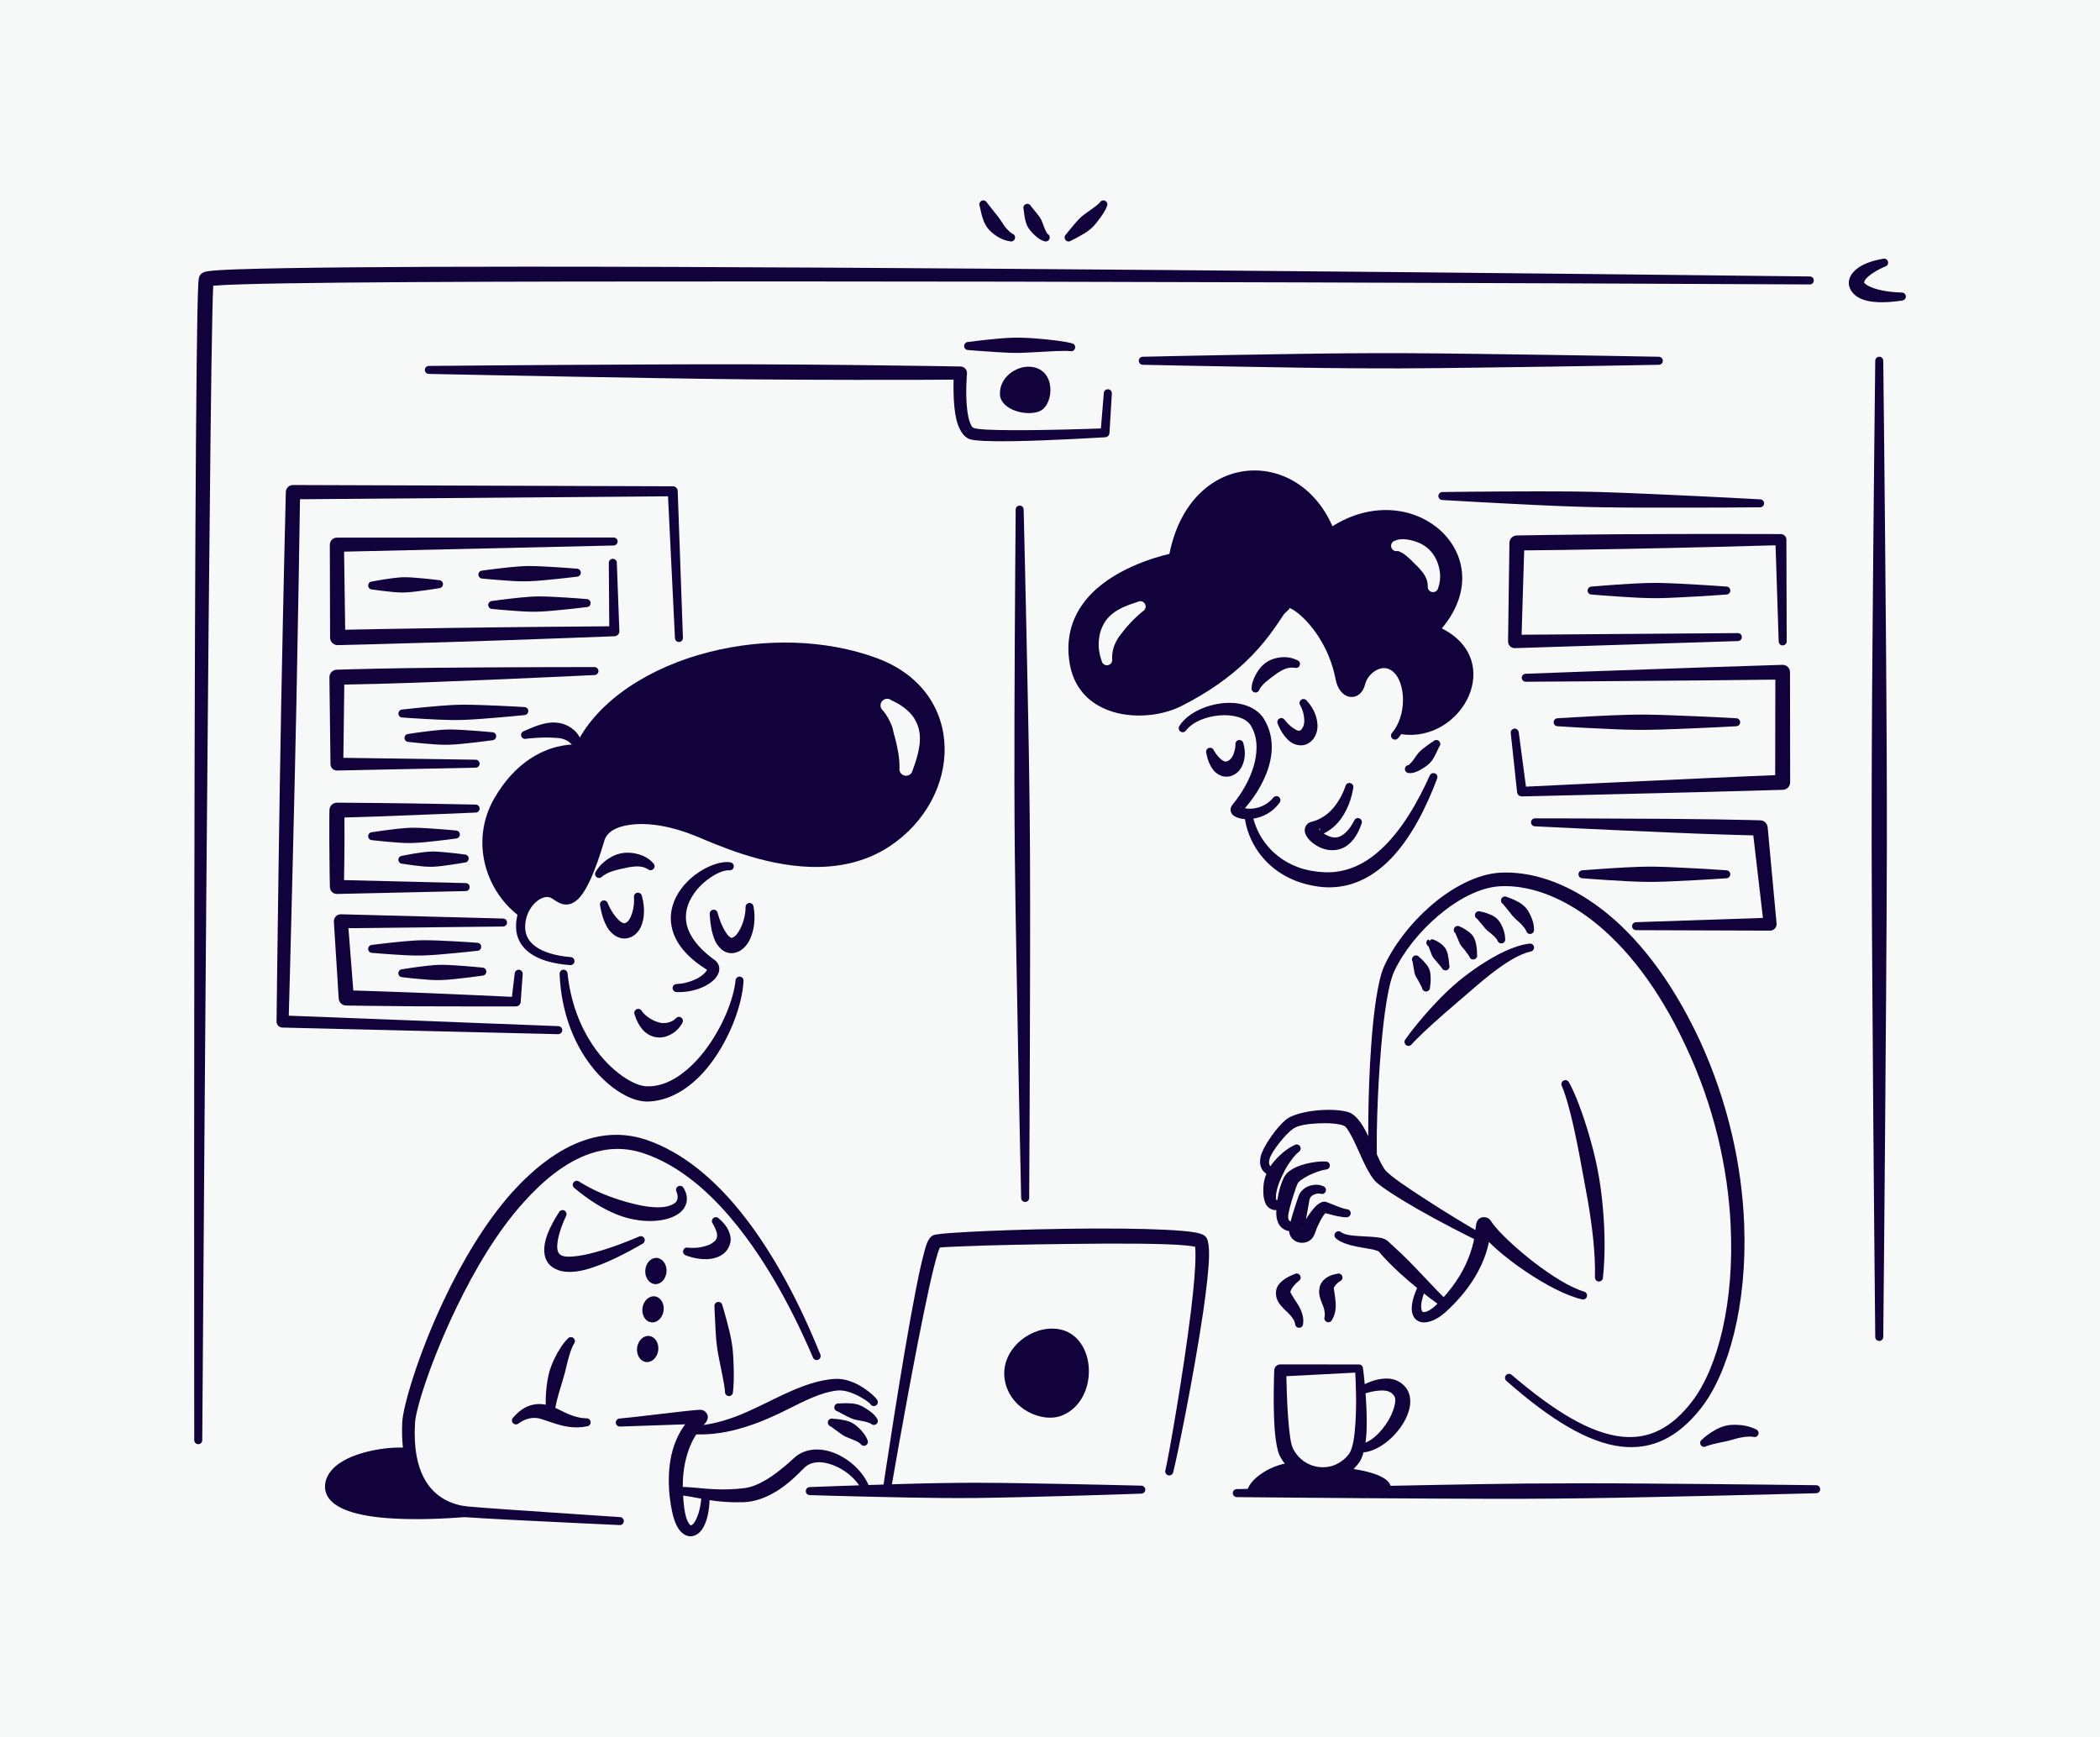 <svg width="503" height="416" viewBox="0 0 503 416" fill="none" xmlns="http://www.w3.org/2000/svg">
<rect width="503" height="416" fill="#F7F8F8"/>
<g clip-path="url(#clip0_2290_2875)">
<path fill-rule="evenodd" clip-rule="evenodd" d="M298.17 193.619C299.882 193.96 302.881 193.583 304.981 191.077C305.309 190.663 305.916 190.59 306.329 190.906C306.742 191.235 306.815 191.843 306.499 192.257C304.362 195.237 301.193 196.174 298.85 196.222C297.163 196.271 295.864 195.736 295.329 195.249C294.965 194.908 294.82 194.507 294.759 194.142C294.698 193.692 294.832 193.218 295.208 192.755C297.405 190.128 299.324 186.831 300.307 183.462C300.696 182.136 300.914 180.798 300.963 179.472C301.036 177.562 300.696 175.677 299.688 173.95C299.081 172.879 297.988 172.186 296.689 171.796C295.341 171.383 293.8 171.237 292.246 171.359C289.004 171.602 285.702 172.843 284.075 174.984C283.771 175.422 283.176 175.531 282.739 175.227C282.314 174.923 282.205 174.327 282.496 173.889C284.56 170.617 289.562 168.476 294.115 168.366C297.758 168.269 301.036 169.57 302.699 172.125C303.464 173.366 303.998 174.667 304.289 176.005C304.739 177.988 304.702 180.068 304.277 182.124C303.415 186.272 300.999 190.371 298.17 193.619ZM297.418 193.388C297.369 193.254 297.296 193.181 297.223 193.278C297.211 193.29 297.247 193.315 297.272 193.315C297.32 193.339 297.357 193.364 297.418 193.388Z" fill="#11023B"/>
<path fill-rule="evenodd" clip-rule="evenodd" d="M288.944 180.397C288.774 179.898 289.029 179.351 289.526 179.168C290.024 178.998 290.571 179.254 290.741 179.752C291.36 180.835 292.015 181.516 292.622 182.015C292.805 182.161 293.011 182.234 293.193 182.331C293.436 182.465 293.667 182.441 293.885 182.368C294.541 182.149 295.123 181.565 295.463 180.628C295.694 179.959 295.925 179.217 295.925 178.366C295.84 177.843 296.204 177.344 296.726 177.271C297.248 177.198 297.734 177.551 297.819 178.074C298.474 180.288 298.134 182.282 297.394 183.718C296.86 184.752 295.998 185.457 295.099 185.798C294.031 186.199 292.805 186.151 291.7 185.409C291.335 185.178 290.971 184.898 290.655 184.497C289.951 183.596 289.284 182.319 288.944 180.397Z" fill="#11023B"/>
<path fill-rule="evenodd" clip-rule="evenodd" d="M306.075 173.439C305.808 172.989 305.966 172.393 306.415 172.137C306.877 171.87 307.459 172.028 307.727 172.478C308.674 173.682 309.584 174.351 310.373 174.801C310.956 175.129 311.405 175.118 311.709 174.753C312.17 174.217 312.473 173.39 312.401 172.332C312.34 171.298 312.097 170.155 311.454 168.962C311.138 168.537 311.235 167.928 311.66 167.624C312.085 167.32 312.692 167.405 312.996 167.843C314.853 169.838 315.533 172.028 315.57 173.816C315.594 175.166 315.144 176.31 314.489 177.1C313.554 178.256 312.146 178.815 310.616 178.414C310.118 178.28 309.584 178.086 309.086 177.708C308.054 176.93 306.962 175.628 306.075 173.439Z" fill="#11023B"/>
<path fill-rule="evenodd" clip-rule="evenodd" d="M301.654 165.131C301.545 165.654 301.023 165.97 300.513 165.861C300.003 165.739 299.675 165.228 299.797 164.705C299.833 163.635 300.38 162.126 301.387 160.606C301.642 160.216 301.958 159.839 302.31 159.487C302.662 159.146 303.038 158.83 303.463 158.562C304.107 158.161 304.811 157.857 305.552 157.674C307.191 157.273 308.939 157.273 310.699 158.136C311.209 158.282 311.489 158.817 311.331 159.328C311.185 159.839 310.651 160.119 310.141 159.961C308.623 159.742 307.409 160.314 306.304 161.007C305.952 161.214 305.649 161.469 305.321 161.701C304.981 161.944 304.641 162.175 304.325 162.43C303.524 163.051 302.796 163.622 302.298 164.243C302.031 164.583 301.788 164.851 301.654 165.131Z" fill="#11023B"/>
<path fill-rule="evenodd" clip-rule="evenodd" d="M317.049 199.653C317.438 199.908 317.887 200.127 318.251 200.285C319.053 200.614 320 200.796 320.971 200.346C322.124 199.811 323.29 198.668 324.37 196.551C324.577 196.064 325.135 195.833 325.621 196.04C326.107 196.247 326.337 196.806 326.131 197.293C324.249 202.767 321.068 203.861 318.494 203.63C316.794 203.484 315.252 202.621 314.196 201.733C313.407 201.076 312.921 200.346 312.715 199.835C312.351 198.996 312.533 198.29 312.788 197.852C313.043 197.39 313.443 197.037 314.063 196.879C314.852 196.697 315.568 196.405 316.224 196.064C317.329 195.48 318.275 194.751 319.052 193.887C320.704 192.074 321.736 189.909 322.282 188.279C322.404 187.768 322.926 187.452 323.435 187.586C323.958 187.708 324.261 188.231 324.14 188.741C323.763 191.077 322.756 194.422 320.473 197.037C319.769 197.84 318.943 198.546 317.984 199.142C317.693 199.324 317.377 199.507 317.049 199.653ZM316.151 198.984C316.151 198.947 316.151 198.911 316.151 198.874C316.151 198.789 316.224 198.4 316.078 198.485C315.896 198.594 315.957 198.765 316.151 198.984Z" fill="#11023B"/>
<path fill-rule="evenodd" clip-rule="evenodd" d="M343.323 177.563C343.687 177.173 344.294 177.162 344.682 177.514C345.059 177.879 345.083 178.487 344.719 178.877C344.403 179.46 344.063 180.348 343.505 181.346C343.359 181.613 343.201 181.881 343.007 182.136C342.825 182.392 342.619 182.647 342.388 182.866C342.036 183.219 341.635 183.511 341.235 183.779C339.838 184.703 338.551 185.299 337.556 185.177C337.022 185.214 336.56 184.825 336.512 184.302C336.463 183.779 336.852 183.304 337.386 183.268C337.556 183.207 337.653 183.012 337.823 182.854C338.26 182.489 338.588 181.918 339.037 181.322C339.268 181.005 339.486 180.665 339.753 180.348C339.936 180.142 340.13 179.947 340.336 179.764C340.603 179.521 340.882 179.302 341.162 179.095C342.036 178.414 342.776 177.915 343.323 177.563Z" fill="#11023B"/>
<path fill-rule="evenodd" clip-rule="evenodd" d="M298.038 195.103C297.953 194.58 298.317 194.094 298.839 194.009C299.361 193.936 299.847 194.301 299.932 194.824C300.672 198.862 302.809 202.439 306.038 205.005C308.904 207.304 312.655 208.752 317.123 208.922C319.066 209.044 320.875 208.788 322.575 208.302C325.294 207.523 327.722 206.076 329.908 204.227C335.76 199.264 339.863 191.539 342.461 185.774C342.656 185.287 343.214 185.056 343.712 185.263C344.198 185.457 344.428 186.017 344.222 186.516C341.866 192.744 338.018 201.173 332.117 206.708C329.64 209.019 326.799 210.832 323.594 211.793C321.518 212.425 319.272 212.669 316.88 212.498C311.672 212.012 307.362 210.09 304.181 207.195C300.685 204.032 298.535 199.762 298.038 195.103Z" fill="#11023B"/>
<path fill-rule="evenodd" clip-rule="evenodd" d="M335.613 175.86C335.383 176.2 335.128 176.529 334.861 176.833C334.521 177.234 333.914 177.283 333.513 176.942C333.112 176.602 333.064 175.993 333.404 175.592C335.201 173.451 336.014 170.568 336.05 167.843C336.087 164.802 335.164 161.919 333.355 160.642C332.092 159.754 330.733 159.937 329.604 160.569C328.317 161.299 327.309 162.601 326.993 163.853C326.301 166.578 324.383 167.333 322.768 166.785C321.591 166.372 320.364 165.07 319.927 162.783C319.162 158.769 317.633 155.339 315.872 152.589C314.245 150.047 312.436 148.113 310.894 146.885C310.093 146.252 309.401 145.814 308.867 145.632C308.928 146.033 307.944 146.532 307.398 147.335C305.686 149.877 303.064 154.098 298.098 158.769C294.468 162.175 289.587 165.8 282.885 169.169C277.762 171.736 269.894 172.381 264.055 169.534C260.182 167.661 257.159 164.304 256.236 159.061C255.082 152.395 257.074 147.262 260.376 143.357C266.276 136.411 276.572 133.504 280.105 132.677C282.509 120.646 289.769 114.248 297.467 112.947C305.759 111.535 314.779 116 319.15 126.06C328.438 120.209 338.151 121.522 344.148 126.327C350.802 131.643 353.12 141.289 345.35 150.522C352.987 154.39 354.201 161.104 351.809 166.7C349.345 172.429 342.934 176.991 335.613 175.86ZM336.67 174.047C342.679 174.509 347.815 170.629 349.794 165.849C351.834 160.91 350.352 155.035 342.886 152.079C342.509 151.933 342.23 151.604 342.145 151.203C342.06 150.814 342.169 150.4 342.449 150.108C350.061 141.861 348.373 133.163 342.424 128.517C336.852 124.174 327.746 123.42 319.332 129.684C318.944 129.964 318.434 130.061 317.973 129.916C317.499 129.77 317.123 129.417 316.965 128.955C313.456 119.394 305.455 114.954 298.049 116.292C291.275 117.508 285.18 123.529 283.432 134.477C283.31 135.231 282.715 135.828 281.963 135.961C281.963 135.961 269.615 138.114 263.144 145.717C260.461 148.879 258.846 153.04 259.757 158.453C260.607 163.476 264.03 166.213 268.073 167.345C272.553 168.598 277.786 167.965 281.416 166.201C286.321 163.817 290.218 161.263 293.338 158.781C300.987 152.675 304.035 146.873 305.941 144.476C307.033 143.077 308.078 142.627 308.964 142.761C310.567 143.004 313.845 145.182 316.783 149.172C319.187 152.444 321.433 156.92 322.392 162.333C322.586 163.476 322.999 164.255 323.594 164.474C324.104 164.656 324.456 164.121 324.687 163.245C325.172 161.457 326.629 159.572 328.499 158.562C330.356 157.54 332.59 157.358 334.63 158.842C336.9 160.484 338.224 164.048 338.114 167.892C338.054 169.972 337.58 172.113 336.67 174.047Z" fill="#11023B"/>
<path fill-rule="evenodd" clip-rule="evenodd" d="M335.152 174.813C338.248 169.717 337.447 162.199 333.987 159.742C330.612 157.321 326.605 160.593 325.84 163.549C324.99 166.846 321.846 166.323 321.166 162.552C319.126 151.483 311.477 144.549 308.758 144.16C306.038 143.759 303.477 157.139 282.145 167.685C274.448 171.493 260.036 170.641 257.997 158.757C254.609 138.954 281.659 134.185 281.659 134.185C285.739 109.224 311.21 108.47 318.422 128.432C337.338 114.504 359.41 133.76 343.335 150.947C359.956 157.638 349.211 177.49 335.152 174.813ZM272.517 144.172C271.364 144.561 269.506 145.084 267.6 146.204C267.066 146.52 266.556 146.909 266.058 147.347C265.573 147.785 265.123 148.284 264.747 148.843C264.189 149.67 263.751 150.607 263.497 151.641C263.023 153.587 262.962 155.777 263.885 158.331C264.019 159.025 264.686 159.474 265.378 159.341C266.058 159.207 266.52 158.538 266.386 157.857C266.313 155.618 267.054 154.037 267.916 152.687C268.195 152.249 268.523 151.884 268.827 151.495C269.167 151.069 269.482 150.643 269.81 150.254C271.291 148.515 272.809 147.177 273.756 146.41C274.375 146.07 274.593 145.291 274.253 144.671C273.913 144.05 273.136 143.832 272.517 144.172ZM334.776 131.984C335.031 131.984 335.249 132.178 335.553 132.288C336.221 132.543 336.816 133.139 337.544 133.747C337.981 134.112 338.358 134.562 338.807 135C339.207 135.39 339.644 135.767 340.021 136.205C341.016 137.348 341.963 138.601 341.987 140.365C341.878 141.058 342.352 141.715 343.044 141.824C343.748 141.934 344.391 141.46 344.501 140.766C345.278 138.504 344.962 136.387 344.209 134.465C343.857 133.589 343.36 132.798 342.753 132.093C342.352 131.631 341.89 131.217 341.405 130.877C340.883 130.524 340.373 130.22 339.826 130.001C337.556 129.088 335.432 128.894 334.157 129.514C333.477 129.685 333.064 130.378 333.234 131.059C333.404 131.74 334.096 132.166 334.776 131.984Z" fill="#11023B"/>
<path fill-rule="evenodd" clip-rule="evenodd" d="M51.067 68.451C51.006 69.813 50.933 72.149 50.86 75.311C50.569 88.728 50.277 116.986 49.962 150.364C49.209 232.265 48.444 344.99 48.444 344.99C48.444 345.513 48.019 345.939 47.485 345.939C46.963 345.939 46.526 345.513 46.526 344.978C46.526 344.978 46.404 232.241 46.708 150.34C46.83 116.937 47.024 88.668 47.279 75.238C47.352 71.516 47.436 68.913 47.509 67.66C47.558 66.894 47.667 66.444 47.716 66.31C47.825 66.018 48.044 65.605 48.602 65.312C48.784 65.203 49.209 65.057 49.865 64.96C51.006 64.789 53.422 64.631 56.955 64.51C68.95 64.096 94.179 63.877 126.17 63.877C170.193 63.877 227.037 64.254 279.85 64.692C361.51 65.361 433.506 66.225 433.506 66.225C434.04 66.225 434.465 66.663 434.453 67.186C434.453 67.721 434.028 68.147 433.494 68.134C433.494 68.134 337.447 67.648 241.412 67.466C205.111 67.405 168.809 67.393 137.692 67.441C108.785 67.49 84.345 67.611 68.574 67.867C60.172 68.013 54.248 68.183 51.419 68.414C51.297 68.426 51.188 68.439 51.067 68.451Z" fill="#11023B"/>
<path fill-rule="evenodd" clip-rule="evenodd" d="M234.673 49.389C234.43 48.914 234.625 48.343 235.098 48.099C235.572 47.868 236.142 48.051 236.385 48.525C236.737 48.975 237.393 49.814 238.231 50.873C238.473 51.165 238.74 51.456 238.983 51.785C239.275 52.174 239.554 52.588 239.845 53.001C240.258 53.61 240.598 54.254 241.108 54.777C241.533 55.227 241.933 55.665 242.48 55.969C242.99 56.14 243.257 56.687 243.087 57.186C242.917 57.684 242.383 57.952 241.873 57.794C240.367 57.575 239.093 56.894 237.927 55.994C237.429 55.605 236.992 55.179 236.616 54.705C236.361 54.388 236.154 54.048 235.972 53.707C235.778 53.342 235.62 52.989 235.499 52.636C235.001 51.201 234.831 49.997 234.673 49.389Z" fill="#11023B"/>
<path fill-rule="evenodd" clip-rule="evenodd" d="M245.188 50.156C244.994 49.669 245.225 49.097 245.71 48.903C246.196 48.696 246.754 48.939 246.961 49.426C247.264 49.815 247.811 50.435 248.478 51.287C248.673 51.53 248.867 51.785 249.061 52.065C249.195 52.284 249.328 52.491 249.437 52.722C249.607 53.063 249.717 53.416 249.85 53.768C250.117 54.401 250.275 55.009 250.579 55.483C250.712 55.69 250.773 55.897 250.919 56.031C251.392 56.286 251.562 56.858 251.319 57.332C251.076 57.794 250.493 57.977 250.032 57.734C249.085 57.478 248.102 56.675 247.106 55.605C246.803 55.264 246.499 54.899 246.256 54.498C246.099 54.242 245.977 53.963 245.868 53.683C245.759 53.391 245.674 53.111 245.601 52.819C245.334 51.639 245.261 50.691 245.188 50.156Z" fill="#11023B"/>
<path fill-rule="evenodd" clip-rule="evenodd" d="M256.541 57.637C256.128 57.965 255.533 57.892 255.205 57.479C254.877 57.053 254.95 56.457 255.363 56.129C255.363 56.129 256.188 55.046 257.415 53.611C257.706 53.27 257.997 52.929 258.337 52.577C258.58 52.333 258.835 52.078 259.115 51.834C259.54 51.482 259.989 51.178 260.413 50.861C261.118 50.35 261.798 49.901 262.356 49.45C262.818 49.086 263.206 48.806 263.437 48.514C263.692 48.039 264.262 47.869 264.736 48.112C265.197 48.355 265.379 48.94 265.137 49.402C264.833 50.326 263.935 51.725 262.769 53.185C262.405 53.647 262.016 54.109 261.579 54.523C261.3 54.803 260.984 55.046 260.668 55.277C260.341 55.52 260.013 55.739 259.685 55.934C257.937 57.005 256.541 57.637 256.541 57.637Z" fill="#11023B"/>
<path fill-rule="evenodd" clip-rule="evenodd" d="M451.037 61.991C451.547 61.845 452.069 62.149 452.214 62.66C452.36 63.159 452.069 63.694 451.559 63.84C449.822 64.546 448.535 65.373 447.588 66.151C446.933 66.699 446.544 67.21 446.496 67.708C446.496 67.745 446.544 67.757 446.581 67.794C446.629 67.867 446.69 67.927 446.763 67.988C446.982 68.171 447.249 68.353 447.588 68.523C449.179 69.326 451.741 69.959 455.48 70.08C456.014 70.044 456.464 70.445 456.5 70.98C456.524 71.504 456.124 71.954 455.602 71.99C452.336 72.489 449.798 72.501 447.904 72.185C446.241 71.905 445.039 71.321 444.286 70.652C442.319 68.912 442.271 66.467 444.626 64.497C445.901 63.426 448.05 62.49 451.037 61.991Z" fill="#11023B"/>
<path fill-rule="evenodd" clip-rule="evenodd" d="M449.167 86.417C449.167 85.894 449.592 85.456 450.127 85.456C450.649 85.456 451.086 85.894 451.086 86.417C451.086 86.417 451.45 117.265 451.765 156.567C451.826 164.109 451.875 171.955 451.911 179.947C451.936 187.659 451.96 195.492 451.948 203.338C451.923 215.186 451.838 227.046 451.765 238.407C451.462 283.098 451.086 320.26 451.086 320.26C451.086 320.783 450.649 321.209 450.127 321.209C449.592 321.209 449.167 320.783 449.167 320.26C449.167 320.26 448.779 283.098 448.487 238.407C448.402 227.046 448.33 215.186 448.305 203.338C448.293 195.492 448.318 187.659 448.342 179.947C448.366 171.955 448.427 164.109 448.487 156.567C448.791 117.265 449.167 86.417 449.167 86.417Z" fill="#11023B"/>
<path fill-rule="evenodd" clip-rule="evenodd" d="M273.731 87.378C273.196 87.378 272.771 86.952 272.771 86.417C272.771 85.894 273.196 85.456 273.731 85.456C273.731 85.456 290.036 85.079 310.809 84.774C314.791 84.714 318.944 84.653 323.169 84.629C327.236 84.604 331.388 84.58 335.528 84.592C341.805 84.616 348.069 84.701 354.079 84.774C377.705 85.079 397.338 85.456 397.338 85.456C397.86 85.456 398.297 85.894 398.297 86.417C398.297 86.952 397.86 87.378 397.338 87.378C397.338 87.378 377.705 87.767 354.079 88.059C348.069 88.144 341.805 88.217 335.528 88.241C331.388 88.254 327.236 88.229 323.169 88.205C318.944 88.18 314.791 88.12 310.809 88.059C290.036 87.742 273.731 87.378 273.731 87.378Z" fill="#11023B"/>
<path fill-rule="evenodd" clip-rule="evenodd" d="M102.714 89.567C102.18 89.567 101.755 89.129 101.767 88.606C101.767 88.071 102.192 87.645 102.727 87.657C102.727 87.657 128.101 87.414 156.207 87.305C163.795 87.268 171.59 87.244 179.129 87.268C188.247 87.292 197.001 87.353 204.589 87.439C219.559 87.597 230.061 87.791 230.061 87.791C230.498 87.791 230.91 87.986 231.202 88.302C231.505 88.631 231.651 89.056 231.615 89.494C231.615 89.494 231.177 94.336 231.687 98.35C231.845 99.542 232.064 100.661 232.452 101.512C232.659 101.975 232.841 102.388 233.205 102.51C234.358 102.911 237.964 103.021 242.311 103.045C250.263 103.094 260.571 102.741 263.691 102.632L264.395 94.129C264.431 93.594 264.893 93.204 265.427 93.241C265.949 93.277 266.35 93.739 266.313 94.263L265.743 103.738C265.706 104.286 265.269 104.699 264.735 104.736C264.735 104.736 251.841 105.551 242.323 105.685C237.552 105.758 233.593 105.624 232.307 105.21C230.789 104.712 229.636 102.875 229.053 100.381C228.349 97.304 228.349 93.216 228.409 90.942C224.913 90.966 216.062 91.015 204.577 90.99C196.976 90.978 188.223 90.954 179.105 90.869C171.565 90.796 163.783 90.674 156.183 90.552C128.089 90.102 102.714 89.567 102.714 89.567Z" fill="#11023B"/>
<path fill-rule="evenodd" clip-rule="evenodd" d="M231.918 83.85C231.384 83.862 230.946 83.449 230.934 82.913C230.922 82.39 231.335 81.941 231.857 81.928C231.857 81.928 235.074 81.466 239.275 81.101C240.076 81.028 240.902 80.967 241.752 80.931C242.577 80.894 243.403 80.87 244.241 80.882C245.491 80.894 246.754 80.979 247.968 81.064C251.865 81.356 255.289 81.819 256.77 82.245C257.28 82.342 257.62 82.853 257.511 83.376C257.402 83.887 256.904 84.227 256.382 84.118C254.901 83.935 251.513 84.166 247.689 84.373C246.523 84.434 245.333 84.507 244.144 84.531C243.354 84.543 242.565 84.531 241.788 84.507C240.756 84.471 239.773 84.41 238.826 84.349C234.88 84.106 231.918 83.85 231.918 83.85Z" fill="#11023B"/>
<path fill-rule="evenodd" clip-rule="evenodd" d="M246.596 87.84C253.018 88.144 252.545 96.732 249.194 98.411C246.292 99.882 239.542 98.326 239.505 94.336C239.457 90.212 243.512 87.694 246.596 87.84Z" fill="#11023B"/>
<path fill-rule="evenodd" clip-rule="evenodd" d="M243.282 122.07C243.27 121.547 243.695 121.109 244.229 121.109C244.751 121.096 245.188 121.522 245.188 122.057C245.188 122.057 245.734 143.807 246.268 171.517C246.378 176.833 246.475 182.368 246.548 187.999C246.62 193.437 246.681 198.971 246.705 204.494C246.754 212.851 246.742 221.22 246.73 229.224C246.681 260.753 246.511 286.955 246.511 286.955C246.511 287.478 246.086 287.916 245.564 287.916C245.03 287.916 244.605 287.49 244.593 286.967C244.593 286.967 243.998 260.765 243.452 229.26C243.306 221.244 243.16 212.887 243.075 204.518C243.014 198.996 242.99 193.461 242.978 188.036C242.966 182.392 242.966 176.857 242.99 171.541C243.075 143.831 243.282 122.07 243.282 122.07Z" fill="#11023B"/>
<path fill-rule="evenodd" clip-rule="evenodd" d="M169.344 232.313C165.459 229.893 163.079 227.326 161.84 224.808C160.529 222.132 160.408 219.48 161.064 217.108C161.901 214.092 163.989 211.476 166.405 209.627C169.368 207.353 172.792 206.209 174.916 206.562C175.438 206.623 175.815 207.097 175.754 207.632C175.705 208.155 175.22 208.532 174.698 208.472C173.277 208.386 171.286 209.323 169.38 210.771C167.134 212.486 165.094 215.028 164.463 217.96C164.281 218.823 164.244 219.711 164.342 220.636C164.487 221.889 164.936 223.178 165.774 224.504C166.879 226.268 168.579 228.104 171.128 229.929C172.719 231.072 172.804 233.262 170.558 235.099C168.87 236.498 165.799 237.775 162.071 237.641C161.537 237.641 161.112 237.215 161.1 236.692C161.1 236.157 161.525 235.731 162.047 235.719C163.637 235.634 165.046 235.245 166.236 234.746C167.559 234.186 168.554 233.432 169.125 232.703C169.21 232.593 169.283 232.435 169.344 232.313Z" fill="#11023B"/>
<path fill-rule="evenodd" clip-rule="evenodd" d="M170.011 219.03C169.926 218.507 170.278 218.008 170.8 217.923C171.322 217.838 171.808 218.191 171.893 218.714C172.585 221.159 173.398 222.764 174.175 223.822C174.418 224.151 174.685 224.37 174.928 224.552C175.086 224.662 175.243 224.686 175.401 224.625C176.081 224.358 176.712 223.64 177.222 222.643C177.975 221.207 178.57 219.371 178.582 217.351C178.534 216.816 178.922 216.354 179.444 216.305C179.966 216.257 180.44 216.646 180.488 217.169C181.035 220.113 180.585 222.959 179.638 224.978C178.934 226.487 177.866 227.521 176.785 227.983C175.256 228.652 173.483 228.421 172.087 226.645C171.747 226.231 171.419 225.72 171.164 225.075C170.582 223.689 170.144 221.731 170.011 219.03Z" fill="#11023B"/>
<path fill-rule="evenodd" clip-rule="evenodd" d="M144.224 209.956C143.884 210.369 143.289 210.418 142.876 210.09C142.475 209.749 142.415 209.141 142.742 208.739C143.604 207.267 145.025 205.966 146.798 205.078C147.502 204.725 148.267 204.482 149.044 204.36C149.833 204.227 150.646 204.227 151.423 204.324C153.415 204.579 155.211 205.333 156.462 206.769C156.862 207.122 156.899 207.717 156.547 208.119C156.207 208.52 155.6 208.557 155.199 208.216C153.949 207.401 152.395 207.45 150.816 207.706C150.367 207.766 149.93 207.888 149.481 207.985C149.019 208.083 148.57 208.168 148.121 208.289C147.113 208.545 146.142 208.8 145.304 209.275C144.916 209.494 144.539 209.688 144.224 209.956Z" fill="#11023B"/>
<path fill-rule="evenodd" clip-rule="evenodd" d="M143.738 216.914C143.592 216.403 143.884 215.867 144.394 215.721C144.892 215.575 145.426 215.867 145.571 216.378C146.433 218.361 147.393 219.638 148.279 220.478C148.534 220.733 148.813 220.891 149.056 221.025C149.274 221.147 149.481 221.183 149.675 221.134C150.233 220.988 150.683 220.477 151.035 219.699C151.581 218.495 151.958 216.889 151.86 214.943C151.775 214.42 152.128 213.921 152.65 213.848C153.172 213.763 153.67 214.116 153.754 214.639C154.556 217.57 154.313 220.076 153.597 221.803C152.977 223.324 151.873 224.26 150.719 224.625C149.432 225.039 147.903 224.796 146.567 223.519C146.203 223.178 145.839 222.764 145.523 222.241C144.782 221.013 144.127 219.298 143.738 216.914Z" fill="#11023B"/>
<path fill-rule="evenodd" clip-rule="evenodd" d="M123.961 219.14C119.966 215.965 117.247 211.549 116.118 206.769C114.928 201.708 115.547 196.247 118.303 191.393C120.889 186.868 123.827 183.912 126.656 181.978C131.5 178.645 136.041 178.293 137.984 178.329C143.265 167.673 155.612 159.791 169.987 156.154C183.002 152.869 197.644 153.064 210.101 157.674C221.015 161.749 226.078 170.203 226.26 179.059C226.43 187.805 221.756 196.989 213.087 202.73C207.235 206.586 200.643 207.839 194.22 207.657C182.516 207.328 171.371 202.207 166.636 200.261C161.075 197.986 156.037 197.147 152.103 197.439C148.23 197.731 145.45 199.02 144.782 201.307C142.463 209.129 140.509 213.045 138.918 214.882C137.935 216.013 137 216.476 136.187 216.622C135.252 216.78 134.402 216.536 133.637 216.111C133.067 215.807 132.557 215.393 132.071 215.125C130.772 214.408 129.024 215.235 127.712 216.743C126.583 218.045 125.782 219.894 125.782 222.071C125.782 223.932 126.608 225.489 128.198 226.669C130.068 228.056 132.933 228.944 136.733 229.272C137.255 229.309 137.644 229.771 137.607 230.306C137.559 230.829 137.109 231.219 136.575 231.182C132.314 230.878 129.109 229.868 126.984 228.348C124.774 226.767 123.657 224.626 123.609 222.096C123.584 221.05 123.718 220.052 123.961 219.14ZM124.689 217.23C125.296 216.001 126.122 214.967 127.045 214.189C129.011 212.51 131.403 212.06 133.212 213.021C133.613 213.228 134.05 213.544 134.511 213.824C134.888 214.055 135.288 214.286 135.762 214.201C136.15 214.128 136.551 213.812 137.024 213.252C138.481 211.537 140.145 207.839 142.196 200.553C143.083 197.414 146.555 195.091 151.873 194.617C156.158 194.227 161.671 195.018 167.778 197.427C172.342 199.227 183.063 204.044 194.293 204.238C200.036 204.348 205.924 203.241 211.12 199.75C218.66 194.726 222.764 186.746 222.618 179.132C222.472 171.602 218.126 164.474 208.862 160.971C197.074 156.47 183.148 156.202 170.74 159.195C156.863 162.54 144.855 169.948 139.999 180.275C139.756 180.798 139.185 181.115 138.603 181.029C138.603 181.029 133.613 180.324 128.052 184.046C125.442 185.786 122.735 188.462 120.318 192.573C117.793 196.867 117.198 201.757 118.194 206.294C119.104 210.454 121.35 214.335 124.689 217.23Z" fill="#11023B"/>
<path fill-rule="evenodd" clip-rule="evenodd" d="M125.211 218.884C116.919 212.729 114.005 201.149 119.311 191.977C127.348 178.086 138.797 179.716 138.797 179.716C148.145 159.511 183.694 149.634 209.481 159.328C229.635 166.895 228.324 190.469 212.104 201.246C196.175 211.829 174.333 201.708 167.207 198.838C154.859 193.875 144.965 195.797 143.483 200.93C138.02 219.869 134.888 215.284 132.642 214.067C130.225 212.778 126.547 214.979 125.211 218.884ZM211.533 170.252C212.444 171.347 213.087 172.514 213.67 174.035C213.864 174.534 213.925 175.093 214.083 175.689C214.228 176.237 214.411 176.796 214.556 177.453C214.957 179.18 215.455 181.175 215.455 183.936C215.297 184.812 215.868 185.64 216.73 185.798C217.592 185.968 218.429 185.384 218.587 184.52C219.546 182.051 220.056 180.044 220.275 178.207C220.396 177.088 220.347 176.078 220.19 175.154C220.093 174.558 219.923 173.999 219.704 173.5C219.328 172.624 218.915 171.858 218.356 171.213C216.887 169.51 215.248 168.537 213.464 167.71C212.771 167.174 211.764 167.32 211.23 168.014C210.696 168.719 210.829 169.717 211.533 170.252Z" fill="#11023B"/>
<path fill-rule="evenodd" clip-rule="evenodd" d="M126.013 176.966C125.503 177.1 124.981 176.796 124.847 176.285C124.714 175.774 125.017 175.251 125.527 175.117C126.426 174.728 127.506 174.23 128.745 173.804C129.497 173.548 130.274 173.329 131.088 173.196C131.804 173.074 132.521 173.037 133.225 173.098C133.99 173.147 134.742 173.317 135.434 173.609C137.559 174.509 139.319 176.2 139.72 179.484C139.853 179.995 139.538 180.518 139.028 180.64C138.518 180.774 137.996 180.458 137.863 179.947C137.11 177.976 135.823 177.21 134.39 176.881C133.929 176.784 133.443 176.76 132.958 176.735C132.436 176.699 131.901 176.674 131.367 176.662C129.388 176.638 127.433 176.796 126.013 176.966Z" fill="#11023B"/>
<path fill-rule="evenodd" clip-rule="evenodd" d="M134.038 233.311C134.002 232.787 134.402 232.325 134.924 232.289C135.458 232.252 135.908 232.654 135.944 233.177C136.673 240.171 138.991 245.84 141.857 250.182C144.091 253.552 146.677 256.094 149.141 257.809C151.339 259.33 153.391 260.206 154.981 260.218C157.737 260.291 160.347 259.269 162.727 257.627C165.058 256.021 167.195 253.844 169.028 251.387C172.998 246.095 175.681 239.575 176.191 234.819C176.228 234.284 176.689 233.894 177.211 233.931C177.745 233.98 178.134 234.442 178.097 234.965C177.782 241.035 174.382 249.963 169.04 256.228C165.18 260.753 160.275 263.818 154.945 263.867C153.5 263.842 151.727 263.405 149.858 262.444C147.138 261.057 144.103 258.6 141.432 255.085C137.559 249.988 134.426 242.653 134.038 233.311Z" fill="#11023B"/>
<path fill-rule="evenodd" clip-rule="evenodd" d="M152.031 243.067C151.788 242.592 151.97 242.02 152.443 241.777C152.905 241.534 153.488 241.716 153.73 242.191C154.653 243.407 155.685 244.015 156.62 244.477C156.935 244.623 157.239 244.721 157.53 244.818C157.846 244.903 158.126 245.013 158.429 245.049C159.667 245.159 160.906 244.867 161.865 243.954C162.193 243.529 162.788 243.456 163.213 243.784C163.625 244.101 163.698 244.709 163.382 245.122C162.472 246.777 160.979 247.871 159.303 248.346C158.502 248.565 157.652 248.577 156.814 248.395C156.049 248.224 155.297 247.871 154.629 247.312C154.35 247.093 154.083 246.85 153.852 246.558C153.111 245.658 152.468 244.563 152.031 243.067Z" fill="#11023B"/>
<path fill-rule="evenodd" clip-rule="evenodd" d="M133.746 245.803C134.268 245.827 134.693 246.265 134.669 246.788C134.656 247.324 134.219 247.737 133.685 247.725L67.639 246.144C66.849 246.119 66.23 245.463 66.242 244.66C66.242 244.66 66.424 227.934 66.74 206.622C66.922 194.665 67.117 181.272 67.359 168.573C67.869 141.617 68.464 117.861 68.464 117.861C68.476 116.924 69.241 116.182 70.164 116.182L161.136 116.486C161.779 116.474 162.301 116.985 162.326 117.617L163.576 152.784C163.601 153.319 163.188 153.769 162.666 153.781C162.132 153.806 161.694 153.404 161.67 152.869L160.007 118.883L71.851 119.588C71.766 125.439 71.451 145.911 70.99 168.646C70.735 181.333 70.407 194.738 70.115 206.683C69.69 224.333 69.29 238.833 69.168 243.297L133.746 245.803Z" fill="#11023B"/>
<path fill-rule="evenodd" clip-rule="evenodd" d="M123.293 233.153C123.341 232.63 123.815 232.24 124.337 232.289C124.859 232.35 125.248 232.812 125.199 233.335L124.713 240.05C124.653 240.634 124.155 241.084 123.572 241.072C123.572 241.072 110.496 241.108 99.169 241.047C90.512 240.986 82.9 240.865 82.9 240.865C81.953 240.84 81.188 240.111 81.127 239.162L79.974 220.806C79.938 220.332 80.108 219.869 80.423 219.529C80.751 219.188 81.188 218.994 81.662 219.006L120.501 220.028C121.035 220.028 121.46 220.465 121.448 220.989C121.448 221.512 121.023 221.937 120.488 221.937L83.459 222.339L84.624 237.264C87.319 237.349 93.013 237.52 99.242 237.763C108.675 238.128 119.335 238.626 122.613 238.785L123.293 233.153Z" fill="#11023B"/>
<path fill-rule="evenodd" clip-rule="evenodd" d="M89.153 228.251C88.631 228.263 88.194 227.837 88.182 227.314C88.17 226.791 88.595 226.353 89.117 226.341C89.117 226.341 92.407 225.903 96.656 225.501C97.47 225.428 98.307 225.356 99.169 225.307C99.995 225.258 100.833 225.222 101.683 225.222C102.957 225.222 104.232 225.27 105.458 225.319C110.303 225.526 114.285 225.83 114.285 225.83C114.819 225.818 115.256 226.243 115.256 226.767C115.268 227.302 114.855 227.739 114.321 227.752C114.321 227.752 110.351 228.214 105.531 228.616C104.305 228.713 103.03 228.822 101.755 228.859C100.918 228.895 100.068 228.895 99.242 228.883C98.38 228.871 97.53 228.834 96.717 228.786C92.455 228.555 89.153 228.251 89.153 228.251Z" fill="#11023B"/>
<path fill-rule="evenodd" clip-rule="evenodd" d="M96.389 234.081C95.862 234.093 95.426 233.673 95.414 233.15C95.402 232.615 95.825 232.18 96.352 232.171C96.352 232.171 98.846 231.749 102.089 231.368C102.707 231.299 103.345 231.23 104.001 231.185C104.629 231.14 105.267 231.107 105.914 231.112C106.894 231.124 107.856 231.173 108.79 231.228C112.488 231.458 115.512 231.781 115.512 231.781C116.039 231.769 116.476 232.188 116.487 232.724C116.5 233.247 116.076 233.682 115.549 233.703C115.549 233.703 112.538 234.146 108.861 234.524C107.927 234.615 106.967 234.719 105.987 234.75C105.349 234.783 104.702 234.778 104.074 234.762C103.408 234.745 102.77 234.705 102.15 234.652C98.895 234.401 96.389 234.081 96.389 234.081Z" fill="#11023B"/>
<path fill-rule="evenodd" clip-rule="evenodd" d="M96.394 206.901C95.868 206.918 95.433 206.499 95.421 205.963C95.409 205.44 95.831 204.996 96.357 204.991C96.357 204.991 98.277 204.58 100.824 204.214C101.306 204.148 101.795 204.081 102.314 204.04C102.803 203.998 103.3 203.968 103.804 203.975C104.568 203.987 105.317 204.045 106.045 204.104C108.943 204.35 111.287 204.686 111.287 204.686C111.813 204.686 112.256 205.101 112.26 205.624C112.272 206.159 111.85 206.591 111.324 206.608C111.324 206.608 108.994 207.038 106.115 207.4C105.389 207.488 104.64 207.586 103.877 207.612C103.38 207.641 102.876 207.635 102.386 207.612C101.867 207.593 101.37 207.549 100.887 207.494C98.335 207.228 96.394 206.897 96.394 206.897V206.901Z" fill="#11023B"/>
<path fill-rule="evenodd" clip-rule="evenodd" d="M89.157 201.256C88.635 201.268 88.189 200.85 88.186 200.315C88.174 199.792 88.589 199.356 89.121 199.346C89.121 199.346 91.73 198.922 95.124 198.538C95.772 198.468 96.439 198.399 97.125 198.353C97.783 198.308 98.45 198.276 99.127 198.278C100.143 198.278 101.159 198.338 102.136 198.391C106.005 198.618 109.17 198.938 109.17 198.938C109.702 198.926 110.139 199.345 110.15 199.88C110.15 200.403 109.739 200.839 109.207 200.86C109.207 200.86 106.055 201.306 102.207 201.688C101.231 201.78 100.225 201.884 99.2 201.916C98.533 201.948 97.856 201.945 97.198 201.93C96.501 201.914 95.834 201.874 95.186 201.823C91.78 201.574 89.157 201.256 89.157 201.256Z" fill="#11023B"/>
<path fill-rule="evenodd" clip-rule="evenodd" d="M97.859 177.719C97.336 177.732 96.89 177.313 96.888 176.778C96.875 176.255 97.29 175.819 97.822 175.81C97.822 175.81 100.432 175.385 103.825 175.001C104.473 174.932 105.14 174.862 105.826 174.817C106.484 174.772 107.151 174.739 107.828 174.741C108.844 174.741 109.86 174.801 110.837 174.854C114.707 175.081 117.871 175.401 117.871 175.401C118.403 175.389 118.84 175.808 118.852 176.343C118.852 176.866 118.44 177.302 117.908 177.323C117.908 177.323 114.756 177.769 110.908 178.151C109.932 178.243 108.926 178.348 107.901 178.379C107.234 178.412 106.557 178.408 105.899 178.393C105.203 178.377 104.535 178.337 103.887 178.285C100.481 178.037 97.859 177.719 97.859 177.719Z" fill="#11023B"/>
<path fill-rule="evenodd" clip-rule="evenodd" d="M96.402 171.874C95.881 171.887 95.431 171.463 95.433 170.94C95.421 170.404 95.845 169.965 96.366 169.964C96.366 169.964 100.199 169.515 105.117 169.1C106.061 169.025 107.033 168.949 108.033 168.897C108.991 168.846 109.963 168.807 110.95 168.804C112.429 168.804 113.908 168.844 115.33 168.889C120.936 169.08 125.57 169.371 125.57 169.371C126.105 169.358 126.541 169.782 126.539 170.305C126.551 170.84 126.141 171.28 125.606 171.293C125.606 171.293 120.998 171.768 115.404 172.185C113.981 172.286 112.502 172.4 111.022 172.441C110.05 172.48 109.064 172.482 108.106 172.474C107.106 172.462 106.12 172.431 105.176 172.385C100.247 172.167 96.402 171.874 96.402 171.874Z" fill="#11023B"/>
<path fill-rule="evenodd" clip-rule="evenodd" d="M117.914 145.869C117.39 145.882 116.953 145.466 116.941 144.931C116.929 144.408 117.353 143.971 117.877 143.96C117.877 143.96 120.833 143.528 124.652 143.136C125.383 143.064 126.135 142.993 126.91 142.946C127.652 142.899 128.405 142.865 129.169 142.866C130.314 142.866 131.46 142.919 132.562 142.971C136.917 143.187 140.496 143.5 140.496 143.5C141.02 143.487 141.458 143.915 141.47 144.438C141.482 144.973 141.068 145.41 140.533 145.421C140.533 145.421 136.966 145.875 132.635 146.267C131.533 146.362 130.387 146.469 129.241 146.503C128.489 146.538 127.725 146.536 126.983 146.522C126.208 146.509 125.444 146.47 124.713 146.42C120.882 146.18 117.914 145.869 117.914 145.869Z" fill="#11023B"/>
<path fill-rule="evenodd" clip-rule="evenodd" d="M115.56 138.591C115.036 138.603 114.599 138.187 114.587 137.652C114.575 137.129 114.999 136.692 115.523 136.681C115.523 136.681 118.479 136.25 122.298 135.857C123.029 135.785 123.781 135.714 124.556 135.667C125.298 135.62 126.051 135.586 126.815 135.587C127.96 135.587 129.106 135.64 130.208 135.691C134.563 135.908 138.142 136.22 138.142 136.22C138.666 136.208 139.104 136.636 139.116 137.159C139.128 137.694 138.714 138.131 138.179 138.142C138.179 138.142 134.612 138.597 130.28 138.988C129.179 139.083 128.033 139.19 126.888 139.224C126.135 139.259 125.371 139.256 124.629 139.243C123.854 139.23 123.09 139.191 122.359 139.141C118.528 138.901 115.56 138.591 115.56 138.591Z" fill="#11023B"/>
<path fill-rule="evenodd" clip-rule="evenodd" d="M89.159 141.207C88.633 141.219 88.198 140.794 88.186 140.271C88.174 139.736 88.596 139.303 89.122 139.297C89.122 139.297 91.189 138.883 93.913 138.513C94.43 138.446 94.963 138.379 95.511 138.337C96.036 138.294 96.569 138.264 97.109 138.27C97.928 138.282 98.732 138.337 99.513 138.395C102.612 138.637 105.133 138.97 105.133 138.97C105.658 138.958 106.094 139.383 106.105 139.906C106.118 140.441 105.703 140.874 105.17 140.892C105.17 140.892 102.663 141.325 99.583 141.691C98.804 141.78 98.001 141.88 97.182 141.907C96.65 141.937 96.109 141.931 95.583 141.907C95.027 141.889 94.494 141.846 93.976 141.791C91.247 141.529 89.159 141.201 89.159 141.201V141.207Z" fill="#11023B"/>
<path fill-rule="evenodd" clip-rule="evenodd" d="M145.826 134.83C145.826 134.307 146.239 133.869 146.761 133.857C147.295 133.845 147.732 134.258 147.744 134.794L148.351 151.191C148.363 151.848 147.841 152.395 147.174 152.407C147.174 152.407 125.878 153.234 107.424 153.806C93.341 154.244 80.92 154.536 80.92 154.536C80.435 154.548 79.961 154.366 79.609 154.025C79.269 153.685 79.063 153.222 79.063 152.724L79.002 130.5C78.99 129.563 79.743 128.797 80.678 128.785L146.967 128.748C147.489 128.748 147.926 129.162 147.938 129.697C147.938 130.22 147.513 130.658 146.991 130.67L82.414 132.142L82.681 150.85C86.639 150.765 96.497 150.571 107.351 150.425C123.231 150.194 141.224 150.06 145.935 150.023L145.826 134.83Z" fill="#11023B"/>
<path fill-rule="evenodd" clip-rule="evenodd" d="M142.366 159.791C142.888 159.779 143.325 160.192 143.349 160.727C143.361 161.251 142.936 161.688 142.414 161.701C142.414 161.701 122.588 162.649 105.409 163.306C99.97 163.525 94.798 163.696 90.609 163.805C87.028 163.902 84.162 163.963 82.463 163.987L82.244 181.528L113.92 181.978C114.442 181.978 114.879 182.404 114.879 182.927C114.879 183.462 114.454 183.888 113.92 183.888L80.702 184.569C80.289 184.569 79.901 184.411 79.609 184.119C79.33 183.839 79.16 183.438 79.16 183.036L78.905 162.224C78.905 161.25 79.682 160.448 80.653 160.423C80.653 160.423 84.612 160.29 90.524 160.168C94.713 160.083 99.885 159.997 105.336 159.949C122.516 159.791 142.366 159.791 142.366 159.791Z" fill="#11023B"/>
<path fill-rule="evenodd" clip-rule="evenodd" d="M113.908 192.731C114.443 192.719 114.868 193.145 114.88 193.668C114.88 194.203 114.467 194.641 113.933 194.641C113.933 194.641 100.468 195.225 90.683 195.566C87.259 195.687 84.297 195.772 82.5 195.821C82.512 197.195 82.524 199.239 82.512 201.428C82.5 204.883 82.439 208.703 82.403 210.819L111.541 211.537C112.075 211.537 112.5 211.963 112.5 212.498C112.5 213.021 112.063 213.459 111.541 213.447L80.691 214.14C79.768 214.14 79.015 213.386 79.015 212.461C79.015 212.461 78.894 206.55 78.882 201.428C78.858 197.524 78.906 194.082 78.906 194.082C78.906 193.096 79.695 192.293 80.679 192.281C80.679 192.281 85.061 192.281 90.646 192.354C100.444 192.451 113.908 192.731 113.908 192.731Z" fill="#11023B"/>
<path fill-rule="evenodd" clip-rule="evenodd" d="M137.583 284.582C137.158 284.278 137.061 283.682 137.376 283.244C137.692 282.819 138.287 282.721 138.712 283.037C142.099 285.154 145.426 286.48 148.449 287.441C149.614 287.806 150.731 288.122 151.8 288.378C152.99 288.67 154.107 288.901 155.151 289.035C157.336 289.314 159.17 289.265 160.505 288.767C161.27 288.487 161.877 288.134 162.144 287.562C162.399 286.979 162.387 286.273 162.035 285.458C161.792 284.984 161.974 284.4 162.435 284.157C162.909 283.913 163.492 284.096 163.734 284.57C164.791 286.31 164.706 287.891 163.977 289.18C162.836 291.224 159.521 292.647 154.871 292.465C153.645 292.416 152.334 292.246 150.95 291.93C149.76 291.638 148.51 291.248 147.247 290.713C144.115 289.387 140.861 287.331 137.583 284.582Z" fill="#11023B"/>
<path fill-rule="evenodd" clip-rule="evenodd" d="M133.905 290.361C134.16 289.898 134.742 289.728 135.203 289.984C135.665 290.239 135.835 290.811 135.58 291.285C134.293 294.059 133.528 296.564 133.467 298.486C133.431 299.715 133.795 300.591 134.912 300.883C135.531 301.053 136.296 301.065 137.243 300.98C138.045 300.919 138.943 300.797 139.963 300.591C143.18 299.934 147.466 298.596 153.051 296.212C153.524 295.968 154.095 296.163 154.338 296.638C154.568 297.112 154.374 297.696 153.9 297.927C151.582 299.265 149.493 300.384 147.587 301.296C144.953 302.561 142.707 303.425 140.788 303.985C139.586 304.325 138.518 304.532 137.559 304.617C136.066 304.763 134.852 304.629 133.892 304.313C131.671 303.583 130.517 302.038 130.371 299.897C130.286 298.669 130.529 297.197 131.149 295.579C131.768 293.986 132.703 292.222 133.905 290.361Z" fill="#11023B"/>
<path fill-rule="evenodd" clip-rule="evenodd" d="M170.751 293.146C170.411 292.757 170.448 292.149 170.848 291.796C171.249 291.443 171.844 291.492 172.196 291.893C173.944 293.365 174.697 294.849 174.94 296.151C175.134 297.16 174.891 298.085 174.466 298.912C174.162 299.496 173.689 300.031 173.106 300.457C172.633 300.785 172.087 301.077 171.455 301.26C170.763 301.466 170.01 301.612 169.173 301.625C167.691 301.637 166.052 301.381 164.341 300.737C163.831 300.615 163.515 300.092 163.636 299.581C163.746 299.07 164.268 298.742 164.778 298.863C166.623 299.058 168.25 298.766 169.561 298.292C170.083 298.109 170.52 297.83 170.884 297.55C171.091 297.404 171.273 297.258 171.407 297.075C171.819 296.467 171.917 295.688 171.467 294.63C171.285 294.168 171.079 293.669 170.751 293.146Z" fill="#11023B"/>
<path fill-rule="evenodd" clip-rule="evenodd" d="M124.216 340.963C123.816 341.316 123.221 341.28 122.869 340.89C122.516 340.501 122.541 339.893 122.941 339.54C124.799 337.387 126.584 336.597 128.308 336.378C129.328 336.232 130.347 336.366 131.355 336.645C132.181 336.877 133.006 337.241 133.844 337.631C134.864 338.117 135.884 338.689 137.073 339.09C138.093 339.431 139.162 339.723 140.424 339.747C140.959 339.698 141.42 340.088 141.468 340.611C141.517 341.134 141.128 341.608 140.606 341.657C137.45 342.302 134.876 341.632 132.557 340.878C131.768 340.623 131.04 340.355 130.323 340.124C129.68 339.917 129.073 339.698 128.417 339.662C127.191 339.577 125.867 339.82 124.216 340.963Z" fill="#11023B"/>
<path fill-rule="evenodd" clip-rule="evenodd" d="M136.005 320.65C136.345 320.236 136.94 320.175 137.353 320.504C137.765 320.844 137.826 321.44 137.498 321.854C136.879 322.839 136.467 324.262 136.017 325.892C135.762 326.817 135.568 327.79 135.313 328.775C135.095 329.578 134.864 330.369 134.633 331.16C134.39 331.987 134.123 332.777 133.905 333.544C133.31 335.648 132.861 337.473 132.873 338.64C132.933 339.163 132.557 339.638 132.035 339.711C131.513 339.772 131.039 339.394 130.979 338.871C130.651 337.424 130.602 334.882 130.942 332.035C131.051 331.099 131.197 330.15 131.428 329.201C131.574 328.581 131.768 327.972 131.986 327.376C132.205 326.756 132.46 326.172 132.727 325.6C133.747 323.484 134.888 321.72 136.005 320.65Z" fill="#11023B"/>
<path fill-rule="evenodd" clip-rule="evenodd" d="M164.123 341.183L148.509 341.718C147.975 341.742 147.526 341.329 147.502 340.806C147.478 340.271 147.891 339.82 148.413 339.796C151.29 339.553 158.89 338.592 163.649 338.069C165.568 337.862 167.037 337.716 167.583 337.704C168.469 337.667 168.894 338.105 169.125 338.361C169.501 338.811 169.756 339.48 169.283 340.404C169.149 340.66 168.7 341.158 168.044 341.913C167.012 343.105 165.422 345.282 164.451 348.907C163.856 351.084 163.443 353.76 163.564 357.081C163.589 357.762 163.625 358.468 163.686 359.198C163.734 359.879 163.807 360.585 163.904 361.314C164.147 363.054 164.511 364.282 165.058 364.976C165.203 365.183 165.3 365.389 165.483 365.365C165.92 365.304 166.284 364.83 166.648 364.112C167.376 362.75 167.911 360.657 168.057 357.872C168.069 357.337 168.506 356.923 169.028 356.923C169.562 356.935 169.987 357.373 169.975 357.896C170.048 361.862 169.258 364.672 168.251 366.217C167.571 367.263 166.721 367.786 165.92 367.944C164.924 368.151 163.868 367.798 162.933 366.727C162.132 365.815 161.391 364.197 160.93 361.801C160.772 361.034 160.651 360.28 160.554 359.551C160.432 358.76 160.347 358.006 160.286 357.264C159.898 351.826 160.736 347.824 161.962 344.966C162.63 343.384 163.407 342.144 164.123 341.183Z" fill="#11023B"/>
<path fill-rule="evenodd" clip-rule="evenodd" d="M161.95 358.127C161.415 358.139 160.978 357.725 160.966 357.19C160.954 356.667 161.379 356.229 161.913 356.217C164.815 356.022 167.765 356.618 171.759 356.752C173.593 356.813 175.656 356.776 178.048 356.497C179.93 356.314 181.703 355.511 183.33 354.563C184.398 353.942 185.406 353.249 186.304 352.556C188.465 350.913 190.08 349.308 190.663 348.845C193.079 346.972 196.418 346.753 199.659 347.982C203.496 349.441 207.162 352.799 208.449 356.789C208.631 357.287 208.389 357.835 207.891 358.017C207.393 358.2 206.847 357.944 206.665 357.446C205.548 354.757 203.083 352.556 200.388 351.315C197.692 350.05 194.718 349.746 192.824 351.437C192.241 351.947 190.699 353.687 188.526 355.414C187.518 356.229 186.365 357.044 185.114 357.725C183.038 358.881 180.695 359.708 178.291 359.83C175.705 359.915 173.496 359.793 171.553 359.562C167.632 359.088 164.815 358.2 161.95 358.127Z" fill="#11023B"/>
<path fill-rule="evenodd" clip-rule="evenodd" d="M159.646 304.634C159.618 305.046 159.524 305.449 159.37 305.821C159.216 306.192 159.005 306.525 158.748 306.8C158.492 307.075 158.196 307.286 157.876 307.422C157.557 307.559 157.22 307.617 156.886 307.594C156.212 307.547 155.588 307.172 155.151 306.551C154.715 305.929 154.502 305.113 154.559 304.282C154.617 303.45 154.94 302.671 155.457 302.116C155.975 301.561 156.645 301.276 157.319 301.322C157.653 301.345 157.978 301.449 158.276 301.628C158.574 301.807 158.838 302.058 159.054 302.365C159.27 302.673 159.434 303.032 159.536 303.421C159.637 303.81 159.675 304.222 159.646 304.634Z" fill="#11023B"/>
<path fill-rule="evenodd" clip-rule="evenodd" d="M158.936 314.025C158.875 314.433 158.748 314.827 158.564 315.185C158.381 315.542 158.143 315.857 157.865 316.11C157.587 316.363 157.275 316.549 156.945 316.659C156.616 316.768 156.276 316.799 155.945 316.749C155.614 316.698 155.298 316.568 155.016 316.365C154.734 316.162 154.491 315.891 154.3 315.567C154.11 315.243 153.976 314.872 153.907 314.476C153.837 314.079 153.833 313.666 153.895 313.257C153.957 312.849 154.083 312.455 154.267 312.098C154.451 311.74 154.689 311.425 154.967 311.172C155.245 310.92 155.557 310.733 155.886 310.623C156.216 310.513 156.556 310.483 156.887 310.534C157.218 310.584 157.534 310.714 157.816 310.917C158.098 311.119 158.341 311.391 158.531 311.715C158.722 312.039 158.856 312.41 158.925 312.806C158.995 313.203 158.998 313.617 158.936 314.025Z" fill="#11023B"/>
<path fill-rule="evenodd" clip-rule="evenodd" d="M157.66 323.469C157.607 323.878 157.489 324.275 157.313 324.637C157.137 324.998 156.907 325.318 156.634 325.577C156.362 325.836 156.054 326.029 155.727 326.146C155.4 326.263 155.06 326.301 154.728 326.258C154.396 326.215 154.078 326.091 153.791 325.895C153.505 325.698 153.256 325.433 153.059 325.113C152.861 324.793 152.719 324.425 152.641 324.03C152.563 323.636 152.55 323.222 152.603 322.812C152.656 322.403 152.774 322.006 152.95 321.645C153.126 321.283 153.357 320.963 153.629 320.704C153.901 320.445 154.209 320.252 154.536 320.135C154.863 320.018 155.203 319.98 155.535 320.024C155.867 320.067 156.185 320.19 156.472 320.387C156.758 320.583 157.007 320.849 157.204 321.169C157.402 321.489 157.544 321.856 157.622 322.251C157.7 322.646 157.713 323.06 157.66 323.469Z" fill="#11023B"/>
<path fill-rule="evenodd" clip-rule="evenodd" d="M165.3 343.53C164.778 343.518 164.353 343.092 164.365 342.557C164.377 342.034 164.814 341.608 165.336 341.62C169.161 341.499 172.596 340.635 175.802 339.479C177.817 338.737 179.723 337.862 181.581 336.986C183.572 336.037 185.49 335.064 187.372 334.176C191.84 332.084 196.089 330.454 200.266 330.295C202.123 330.235 204.09 330.891 205.766 331.816C208.06 333.093 209.808 334.784 210.124 335.356C210.403 335.806 210.258 336.39 209.808 336.67C209.359 336.949 208.764 336.804 208.485 336.353C208.206 335.928 206.628 334.796 204.709 333.945C203.374 333.361 201.868 332.935 200.46 333.093C198.518 333.312 196.611 333.933 194.657 334.736C192.799 335.502 190.917 336.475 188.938 337.448C187.421 338.202 185.854 338.968 184.227 339.674C181.848 340.72 179.347 341.644 176.7 342.35C173.167 343.299 169.404 343.822 165.3 343.53Z" fill="#11023B"/>
<path fill-rule="evenodd" clip-rule="evenodd" d="M200.618 338.069C200.096 337.971 199.756 337.472 199.853 336.949C199.951 336.426 200.448 336.086 200.97 336.195C200.97 336.195 202.209 336.062 203.908 336.171C204.224 336.195 204.54 336.232 204.868 336.305C205.183 336.366 205.499 336.439 205.815 336.56C206.288 336.731 206.725 336.974 207.15 337.229C208.449 338.02 209.505 338.859 210.015 339.723C210.367 340.112 210.343 340.72 209.955 341.085C209.566 341.438 208.959 341.414 208.607 341.024C208.413 340.891 208.158 340.842 207.891 340.745C207.308 340.514 206.616 340.428 205.851 340.27C205.45 340.185 205.05 340.124 204.649 340.015C204.37 339.93 204.115 339.832 203.86 339.735C203.508 339.589 203.204 339.419 202.889 339.273C201.541 338.592 200.618 338.069 200.618 338.069Z" fill="#11023B"/>
<path fill-rule="evenodd" clip-rule="evenodd" d="M198.955 341.669C198.458 341.511 198.178 340.964 198.336 340.465C198.494 339.966 199.04 339.686 199.538 339.845C199.538 339.845 200.776 339.869 202.452 340.246C202.767 340.319 203.071 340.404 203.399 340.525C203.702 340.635 204.006 340.769 204.285 340.939C204.722 341.207 205.123 341.511 205.487 341.851C206.519 342.8 207.344 343.798 207.733 344.856C208.024 345.306 207.891 345.902 207.442 346.182C206.992 346.462 206.41 346.328 206.131 345.89C205.536 345.282 204.601 345.002 203.629 344.588C203.265 344.43 202.889 344.309 202.537 344.138C202.282 344.017 202.051 343.883 201.833 343.737C201.529 343.542 201.25 343.336 200.983 343.141C199.781 342.289 198.955 341.669 198.955 341.669Z" fill="#11023B"/>
<path fill-rule="evenodd" clip-rule="evenodd" d="M171.128 312.974C171.043 312.463 171.395 311.964 171.917 311.879C172.439 311.782 172.925 312.134 173.022 312.657C173.022 312.657 173.835 315.26 174.673 318.739C174.843 319.396 174.988 320.078 175.122 320.783C175.256 321.464 175.365 322.158 175.45 322.851C175.571 323.909 175.632 324.968 175.68 326.002C175.826 329.14 175.778 331.962 175.559 333.495C175.535 334.03 175.098 334.431 174.564 334.419C174.042 334.395 173.629 333.945 173.653 333.409C173.58 331.913 172.973 329.201 172.378 326.196C172.184 325.235 171.99 324.262 171.832 323.277C171.735 322.608 171.662 321.951 171.589 321.294C171.504 320.443 171.456 319.603 171.407 318.812C171.213 315.467 171.128 312.974 171.128 312.974Z" fill="#11023B"/>
<path fill-rule="evenodd" clip-rule="evenodd" d="M196.49 324.457C196.697 324.943 196.466 325.503 195.98 325.71C195.495 325.904 194.924 325.673 194.73 325.186C192.168 319.262 185.296 303.631 174.612 291.248C168.846 284.57 161.974 278.829 154.034 276.214C149.602 274.754 145.377 274.985 141.407 276.323C135.41 278.342 130.019 282.855 125.442 287.976C119.14 294.922 113.714 304.155 109.44 312.986C103.382 325.503 99.618 337.253 99.412 340.842C99.047 346.765 99.946 351.023 101.548 354.04C104.183 359.027 108.711 360.523 111.953 360.852C113.325 360.998 117.659 361.314 122.892 361.679C133.77 362.433 148.509 363.406 148.509 363.406C149.044 363.43 149.444 363.893 149.42 364.416C149.383 364.939 148.934 365.352 148.412 365.316C148.412 365.316 133.649 364.635 122.746 364.075C117.465 363.795 113.094 363.564 111.71 363.443C107.801 363.114 102.338 361.351 99.047 355.39C97.202 352.045 96.049 347.325 96.352 340.671C96.522 336.937 100.104 324.578 106.295 311.477C110.63 302.293 116.263 292.757 122.734 285.531C127.785 279.984 133.746 275.155 140.326 273.027C144.976 271.518 149.93 271.336 155.078 273.124C163.479 276.056 170.727 282.235 176.713 289.46C187.336 302.293 194.014 318.35 196.49 324.457Z" fill="#11023B"/>
<path fill-rule="evenodd" clip-rule="evenodd" d="M98.197 346.851C98.719 346.888 99.12 347.337 99.096 347.86C99.059 348.396 98.598 348.797 98.076 348.761C94.458 348.688 89.553 349.734 85.862 351.51C84.575 352.13 83.446 352.848 82.608 353.638C81.819 354.38 81.297 355.183 81.37 356.096C81.43 356.862 82.147 357.312 83.045 357.811C85.109 358.942 88.339 359.684 92.042 360.219C98.792 361.193 107.048 361.46 113.252 361.314C113.786 361.278 114.235 361.679 114.26 362.214C114.296 362.737 113.895 363.188 113.361 363.224C109.646 363.577 105.202 363.857 100.747 363.893C96.218 363.917 91.702 363.723 87.974 363.078C84.636 362.506 81.88 361.557 80.192 360.304C78.699 359.197 77.91 357.835 77.849 356.303C77.776 353.736 79.5 351.4 82.511 349.77C86.785 347.447 93.547 346.377 98.197 346.851Z" fill="#11023B"/>
<path fill-rule="evenodd" clip-rule="evenodd" d="M98.137 347.812C99.74 358.954 107.061 361.703 111.832 362.153C112.16 362.178 112.67 362.214 113.313 362.263C100.845 362.993 79.974 362.567 79.61 356.193C79.294 350.719 91.144 347.374 98.137 347.812Z" fill="#11023B"/>
<path fill-rule="evenodd" clip-rule="evenodd" d="M193.966 358.139C193.432 358.139 193.007 357.713 193.007 357.178C193.007 356.655 193.432 356.217 193.954 356.217C193.954 356.217 204.431 355.803 217.774 355.426C220.336 355.353 222.995 355.293 225.715 355.256C228.337 355.208 230.996 355.183 233.655 355.183C237.686 355.183 241.704 355.244 245.565 355.305C260.753 355.548 273.368 355.877 273.368 355.877C273.89 355.877 274.327 356.302 274.327 356.825C274.327 357.361 273.902 357.786 273.368 357.786C273.368 357.786 260.765 358.236 245.589 358.601C241.728 358.686 237.698 358.784 233.679 358.832C231.008 358.857 228.349 358.845 225.739 358.832C223.019 358.808 220.348 358.772 217.786 358.723C204.444 358.468 193.966 358.139 193.966 358.139Z" fill="#11023B"/>
<path fill-rule="evenodd" clip-rule="evenodd" d="M286.248 298.644C285.835 298.559 285.106 298.438 284.378 298.365C279.06 297.817 267.514 297.829 255.944 297.975C246.304 298.085 236.64 298.279 230.545 298.547C227.874 298.657 225.944 298.73 225.106 298.839C224.985 299.131 224.802 299.593 224.657 300.055C223.455 303.851 221.694 312.171 219.91 321.294C216.656 337.922 213.329 357.251 213.329 357.251C213.244 357.774 212.746 358.127 212.224 358.042C211.714 357.957 211.35 357.47 211.435 356.947C211.435 356.947 215.976 326.208 219.4 308.765C220.407 303.656 221.33 299.678 222.01 297.854C222.496 296.577 223.188 296.029 223.54 295.883C223.795 295.786 224.547 295.64 225.749 295.518C228.639 295.238 234.661 294.91 241.872 294.667C250.225 294.387 260.181 294.217 268.668 294.302C276.462 294.375 283.042 294.679 286.09 295.19C287.28 295.384 288.057 295.676 288.409 295.932C288.761 296.175 288.979 296.455 289.101 296.71C289.416 297.404 289.635 298.791 289.599 300.749C289.538 303.887 288.991 308.741 288.19 314.239C285.956 329.48 281.78 349.831 280.991 352.714C280.857 353.225 280.335 353.529 279.825 353.395C279.315 353.261 278.999 352.738 279.133 352.227C279.837 349.357 283.443 329.043 285.289 313.85C285.932 308.485 286.357 303.778 286.345 300.725C286.345 299.849 286.333 299.131 286.248 298.644Z" fill="#11023B"/>
<path fill-rule="evenodd" clip-rule="evenodd" d="M254.355 339.078C249.644 340.964 241.898 337.545 240.684 330.648C239.482 323.849 245.941 318.18 252.133 318.253C262.732 318.363 263.813 335.307 254.355 339.078Z" fill="#11023B"/>
<path fill-rule="evenodd" clip-rule="evenodd" d="M338.127 250.158C337.8 250.584 337.205 250.657 336.78 250.328C336.367 250 336.294 249.392 336.622 248.978C337.836 247.215 340.471 243.857 343.907 240.22C344.744 239.32 345.63 238.42 346.565 237.532C347.476 236.668 348.423 235.817 349.406 235.002C350.888 233.785 352.43 232.642 353.984 231.584C358.379 228.616 362.81 226.438 366.331 226.037C366.841 225.939 367.338 226.292 367.436 226.815C367.521 227.338 367.169 227.837 366.647 227.922C363.878 228.543 360.673 230.562 357.371 233.104C356.048 234.114 354.736 235.233 353.413 236.352C352.102 237.459 350.802 238.59 349.528 239.697C348.314 240.743 347.136 241.753 346.007 242.738C342.425 245.864 339.487 248.638 338.127 250.158Z" fill="#11023B"/>
<path fill-rule="evenodd" clip-rule="evenodd" d="M359.98 216.524C359.531 216.257 359.385 215.66 359.652 215.21C359.919 214.76 360.514 214.602 360.963 214.882C360.963 214.882 362.226 215.235 363.829 216.135C364.132 216.305 364.411 216.5 364.703 216.731C364.97 216.938 365.237 217.181 365.468 217.461C365.82 217.862 366.111 218.312 366.366 218.811C366.985 220.015 367.422 221.244 367.422 222.57C367.532 223.081 367.204 223.591 366.682 223.701C366.16 223.81 365.662 223.482 365.553 222.959C365.322 222.46 364.97 222.071 364.606 221.645C364.193 221.122 363.659 220.745 363.173 220.283C362.845 219.954 362.53 219.638 362.238 219.322C361.995 219.042 361.801 218.762 361.595 218.495C360.648 217.315 359.98 216.524 359.98 216.524Z" fill="#11023B"/>
<path fill-rule="evenodd" clip-rule="evenodd" d="M353.824 220.1C353.351 219.882 353.145 219.31 353.363 218.835C353.582 218.349 354.152 218.142 354.638 218.361C354.638 218.361 355.767 218.519 357.285 219.212C357.564 219.346 357.819 219.504 358.086 219.687C358.341 219.869 358.584 220.076 358.802 220.307C359.106 220.66 359.385 221.061 359.603 221.499C360.113 222.509 360.478 223.555 360.514 224.771C360.648 225.282 360.356 225.805 359.846 225.951C359.336 226.085 358.802 225.781 358.669 225.27C358.244 224.492 357.576 224.017 356.957 223.47C356.702 223.251 356.435 223.081 356.192 222.862C356.022 222.704 355.876 222.546 355.743 222.387C354.626 221.074 353.824 220.1 353.824 220.1Z" fill="#11023B"/>
<path fill-rule="evenodd" clip-rule="evenodd" d="M348.592 223.531C348.167 223.215 348.082 222.606 348.409 222.181C348.725 221.767 349.32 221.682 349.745 221.998C349.745 221.998 350.655 222.314 351.967 223.336C352.173 223.494 352.367 223.689 352.562 223.92C352.744 224.115 352.902 224.346 353.035 224.601C353.23 224.954 353.363 225.343 353.472 225.781C353.691 226.657 353.8 227.557 353.788 228.64C353.921 229.151 353.618 229.674 353.108 229.808C352.586 229.941 352.076 229.625 351.942 229.114C351.687 228.676 351.396 228.36 351.141 227.983C350.728 227.387 350.267 226.961 349.915 226.475C349.794 226.292 349.709 226.109 349.611 225.927C349.514 225.732 349.441 225.526 349.369 225.343C348.871 224.175 348.592 223.531 348.592 223.531Z" fill="#11023B"/>
<path fill-rule="evenodd" clip-rule="evenodd" d="M342.46 225.465C342.521 225.149 342.727 224.929 343.213 225.027C343.371 225.063 343.638 225.185 344.123 225.416C344.487 225.586 344.864 225.854 345.374 226.255C345.568 226.413 345.75 226.596 345.944 226.827C346.102 227.01 346.26 227.216 346.382 227.472C346.539 227.788 346.673 228.141 346.77 228.555C346.952 229.333 347.061 230.136 347.134 231.17C347.304 231.668 347.049 232.216 346.551 232.398C346.054 232.569 345.507 232.313 345.325 231.814C345.022 231.413 344.742 231.121 344.463 230.768C344.014 230.185 343.565 229.771 343.249 229.309C343.128 229.138 343.043 228.956 342.97 228.798C342.873 228.603 342.824 228.421 342.751 228.238C342.302 227.119 342.169 226.669 342.169 226.669C341.695 226.426 341.513 225.842 341.756 225.38C341.926 225.051 342.266 224.869 342.46 225.465Z" fill="#11023B"/>
<path fill-rule="evenodd" clip-rule="evenodd" d="M338.357 230.342C338.066 229.905 338.187 229.308 338.624 229.016C339.061 228.725 339.656 228.834 339.947 229.272C339.947 229.272 340.7 229.832 341.671 231.024C341.829 231.218 341.975 231.437 342.121 231.693C342.242 231.912 342.363 232.155 342.436 232.422C342.558 232.787 342.618 233.189 342.643 233.602C342.715 234.539 342.691 235.439 342.521 236.449C342.57 236.972 342.193 237.446 341.659 237.495C341.137 237.556 340.676 237.166 340.615 236.643C340.433 236.193 340.202 235.828 339.996 235.415C339.68 234.77 339.292 234.247 339.025 233.675C338.927 233.469 338.879 233.262 338.818 233.055C338.758 232.824 338.733 232.617 338.697 232.398C338.454 231.109 338.357 230.342 338.357 230.342Z" fill="#11023B"/>
<path fill-rule="evenodd" clip-rule="evenodd" d="M312.813 292.063C313.493 290.944 314.331 289.777 315.059 289.035C315.994 288.074 316.941 287.745 317.463 287.867C318.094 288.025 319.733 288.779 321.215 289.29C321.724 289.46 322.198 289.618 322.587 289.655C323.121 289.667 323.534 290.105 323.521 290.64C323.509 291.163 323.072 291.589 322.55 291.577C322.028 291.601 321.36 291.516 320.656 291.382C319.503 291.163 318.228 290.786 317.463 290.603C316.577 291.516 315.387 294.022 314.986 295.323C314.282 297.452 312.534 297.902 311.186 297.634C309.826 297.355 308.819 296.199 308.77 294.873C308.77 294.399 308.928 293.329 309.268 292.088C309.802 290.093 310.7 287.575 310.955 286.735C311.356 285.507 312.315 284.509 313.578 284.084C314.67 283.719 315.909 283.67 316.953 284.145C317.451 284.315 317.718 284.862 317.548 285.361C317.378 285.86 316.832 286.127 316.334 285.945C315.727 285.799 315.071 285.969 314.513 286.261C314.063 286.504 313.736 286.906 313.651 287.392C313.529 288.146 313.141 290.214 312.813 292.063ZM317.536 290.519C317.572 290.519 317.597 290.506 317.572 290.482C317.572 290.47 317.56 290.494 317.536 290.519ZM311.72 294.095C311.623 294.107 311.563 294.144 311.648 294.216C311.672 294.229 311.708 294.156 311.72 294.119C311.72 294.107 311.72 294.107 311.72 294.095Z" fill="#11023B"/>
<path fill-rule="evenodd" clip-rule="evenodd" d="M356.641 297.501C356.483 298.268 356.265 299.131 355.961 300.08C354.795 303.668 352.379 308.412 347.244 313.363L346.139 314.397C343.711 316.562 341.234 317.183 339.838 316.514C339.073 316.149 338.466 315.48 338.235 314.397C337.944 312.998 338.308 310.675 339.996 307.354C340.214 306.88 340.785 306.673 341.258 306.892C341.744 307.123 341.95 307.695 341.72 308.169C340.481 311.064 340.154 312.95 340.566 313.996C340.651 314.215 340.833 314.3 341.052 314.3C341.44 314.3 341.89 314.117 342.375 313.85C342.97 313.509 343.602 313.01 344.233 312.366L345.216 311.356C349.041 307.281 351.02 303.449 352.1 300.372C352.902 298.134 353.205 296.309 353.351 295.056C353.472 294.095 353.521 293.438 353.606 293.122C353.97 291.614 355.087 291.504 355.694 291.577C356.022 291.614 356.641 291.747 357.151 292.538C358.001 293.876 359.676 295.652 361.752 297.574C363.391 299.095 365.261 300.688 367.216 302.209C371.429 305.469 376.018 308.388 379.417 309.385C379.927 309.519 380.231 310.042 380.109 310.553C379.976 311.064 379.454 311.38 378.944 311.247C375.277 310.444 370.166 307.755 365.492 304.605C362.869 302.841 360.38 300.931 358.377 299.143C357.746 298.584 357.163 298.036 356.641 297.501Z" fill="#11023B"/>
<path fill-rule="evenodd" clip-rule="evenodd" d="M330.186 299.727C329.992 299.654 329.409 299.435 328.923 299.326C327.357 298.997 325.269 298.754 323.472 298.267C322.027 297.878 320.765 297.367 319.988 296.625C319.575 296.285 319.526 295.676 319.866 295.275C320.206 294.861 320.813 294.813 321.214 295.153C322.161 295.847 323.836 295.968 325.536 296.09C327.515 296.224 329.518 296.26 330.781 296.528C331.619 296.71 332.214 297.075 332.578 297.44C333.003 297.878 334.824 299.459 336.936 301.539C338.211 302.792 339.559 304.228 340.87 305.615C343.444 308.315 345.763 310.845 346.734 311.551C347.183 311.818 347.317 312.414 347.05 312.864C346.771 313.314 346.176 313.46 345.726 313.181C344.464 312.524 340.87 309.811 337.459 306.879C336.111 305.724 334.8 304.544 333.683 303.449C331.91 301.71 330.623 300.238 330.186 299.727Z" fill="#11023B"/>
<path fill-rule="evenodd" clip-rule="evenodd" d="M317.549 278.233C318.071 278.209 318.52 278.634 318.533 279.157C318.545 279.681 318.132 280.131 317.598 280.143C316.529 280.289 314.927 280.848 313.446 281.566C312.79 281.882 312.195 282.259 311.661 282.649C311.236 282.953 310.884 283.257 310.762 283.609C310.495 284.193 310.289 284.887 310.046 285.605C309.815 286.286 309.585 286.991 309.378 287.697C309.087 288.694 308.82 289.667 308.65 290.543C308.492 291.346 308.468 291.979 308.795 292.356C309.135 292.757 309.694 292.842 310.301 292.55C310.75 292.295 311.345 292.441 311.612 292.903C311.867 293.365 311.721 293.949 311.26 294.205C309.742 295.287 308.176 295.044 307.071 294.144C306.185 293.414 305.639 292.076 305.699 290.203C305.76 288.962 305.918 287.526 306.197 286.128C306.331 285.434 306.501 284.765 306.707 284.121C306.926 283.403 307.205 282.734 307.484 282.138C307.739 281.639 308.104 281.128 308.626 280.69C309.354 280.106 310.325 279.559 311.454 279.182C313.555 278.464 316.056 278.124 317.549 278.233Z" fill="#11023B"/>
<path fill-rule="evenodd" clip-rule="evenodd" d="M310.093 274.279C310.542 274.012 311.137 274.158 311.404 274.608C311.684 275.058 311.526 275.654 311.077 275.922C310.227 276.591 309.365 277.722 308.515 279.023C307.981 279.838 307.519 280.751 307.094 281.663C306.9 282.101 306.706 282.539 306.524 282.965C306.354 283.403 306.172 283.816 306.062 284.242C305.735 285.385 305.565 286.225 305.625 286.845C305.638 287.04 305.613 287.198 305.674 287.319C305.698 287.356 305.613 287.429 305.649 287.429C306.038 287.514 306.512 287.38 306.997 287.076C307.41 286.735 308.005 286.796 308.345 287.21C308.673 287.611 308.612 288.219 308.211 288.548C307.398 289.387 306.451 289.777 305.649 289.862C305.018 289.923 304.472 289.691 303.962 289.327C303.027 288.67 302.323 286.942 302.675 283.573C302.833 282.563 303.125 281.505 303.622 280.52C304.084 279.607 304.678 278.756 305.358 277.989C306.876 276.238 308.661 274.924 310.093 274.279Z" fill="#11023B"/>
<path fill-rule="evenodd" clip-rule="evenodd" d="M355.391 295.786C355.864 296.029 356.046 296.613 355.804 297.075C355.561 297.55 354.99 297.732 354.517 297.489C350.753 295.713 344.658 292.55 339.401 289.546C334.909 286.967 331.048 284.473 329.615 283.147C328.62 282.186 327.552 280.337 326.544 278.196C325.463 275.885 324.395 273.221 323.266 271.348C322.792 270.557 322.428 269.888 321.918 269.669C320.692 269.134 318.203 268.964 315.726 269.085C313.298 269.207 310.87 269.548 309.741 270.375C308.721 271.105 307.531 272.37 306.487 273.696C305.346 275.143 304.362 276.639 304.108 277.576C303.901 278.282 303.913 278.793 304.144 279.157C304.496 279.693 305.14 279.912 305.625 280.021C306.147 280.131 306.475 280.641 306.378 281.152C306.268 281.675 305.771 282.004 305.249 281.907C304.314 281.748 303.148 281.298 302.444 280.325C301.91 279.595 301.631 278.549 301.959 277.041C302.214 275.91 303.221 274.012 304.496 272.2C305.613 270.606 306.936 269.073 308.065 268.161C309.449 267.054 312.448 266.275 315.508 265.984C318.567 265.692 321.663 265.899 323.217 266.495C324.225 266.884 325.305 267.942 326.277 269.475C327.515 271.433 328.705 274.207 329.846 276.652C330.623 278.33 331.315 279.839 332.092 280.605C333.367 281.919 336.9 284.351 340.967 286.979C345.982 290.251 351.785 293.791 355.391 295.786Z" fill="#11023B"/>
<path fill-rule="evenodd" clip-rule="evenodd" d="M310.105 305.188C310.554 304.921 311.149 305.079 311.404 305.529C311.683 305.991 311.525 306.575 311.064 306.843C309.826 307.889 309.291 308.704 309.073 309.397C309.024 309.579 309.182 309.689 309.255 309.847C309.425 310.236 309.68 310.626 309.959 311.051C311.1 312.779 312.448 314.737 312.12 317.097C312.12 317.632 311.695 318.058 311.161 318.058C310.639 318.058 310.202 317.632 310.202 317.097C310.105 316.416 309.728 315.917 309.352 315.406C308.903 314.81 308.344 314.336 307.822 313.825C307.276 313.278 306.766 312.742 306.39 312.195C305.989 311.599 305.734 310.978 305.661 310.358C305.552 309.458 305.637 308.521 306.341 307.633C306.984 306.83 308.077 305.955 310.105 305.188Z" fill="#11023B"/>
<path fill-rule="evenodd" clip-rule="evenodd" d="M320.255 305.128C320.753 304.933 321.299 305.176 321.493 305.675C321.688 306.161 321.433 306.721 320.947 306.904C320.146 307.427 319.769 307.95 319.514 308.412C319.466 308.509 319.502 308.607 319.478 308.692C319.466 308.765 319.514 308.838 319.514 308.911C319.502 309.069 319.575 309.215 319.587 309.385C319.636 309.799 319.721 310.237 319.781 310.699C320.012 312.402 320.17 314.251 319.065 316.124C318.871 316.611 318.312 316.854 317.815 316.659C317.329 316.465 317.086 315.905 317.28 315.418C317.39 314.822 317.292 314.312 317.195 313.789C317.086 313.193 316.831 312.682 316.637 312.146C316.43 311.599 316.212 311.064 316.091 310.541C315.981 310.054 315.933 309.568 315.981 309.105C316.018 308.607 316.091 308.132 316.309 307.682C316.491 307.342 316.661 306.977 316.977 306.685C317.645 306.04 318.567 305.407 320.255 305.128Z" fill="#11023B"/>
<path fill-rule="evenodd" clip-rule="evenodd" d="M374.099 260.133C373.856 259.659 374.051 259.075 374.512 258.844C374.986 258.6 375.568 258.795 375.799 259.257C377.183 261.702 379.138 266.629 380.886 272.808C381.311 274.292 381.712 275.837 382.088 277.443C382.428 278.963 382.756 280.544 383.023 282.138C383.412 284.473 383.703 286.87 383.921 289.278C384.443 295.081 384.492 300.907 383.946 306.077C383.909 306.612 383.448 307.001 382.926 306.977C382.392 306.941 382.003 306.479 382.027 305.955C382.173 300.202 381.372 293.706 380.279 287.381C379.951 285.52 379.611 283.671 379.271 281.858C378.919 279.973 378.579 278.112 378.239 276.336C377.535 272.65 376.819 269.268 376.091 266.458C375.386 263.721 374.706 261.52 374.099 260.133Z" fill="#11023B"/>
<path fill-rule="evenodd" clip-rule="evenodd" d="M329.882 278.853C329.919 279.376 329.518 279.839 328.996 279.887C328.474 279.924 328.012 279.522 327.976 278.999C327.587 274.45 327.624 261.811 328.425 250.523C329.008 242.288 330.04 234.758 331.521 231.486C333.791 226.462 337.846 221.207 342.593 217.059C347.741 212.583 353.715 209.42 359.154 209.055C366.062 208.617 374.864 210.989 383.812 217.911C391.874 224.151 400.057 234.125 407.05 249.039C414.006 264.098 417.224 279.425 417.77 293.219C418.535 312.597 414.007 328.921 407.438 337.302C401.769 344.527 395.479 347.337 388.328 346.51C380.425 345.598 371.355 340.063 360.817 330.77C360.416 330.429 360.368 329.821 360.72 329.419C361.06 329.018 361.667 328.982 362.068 329.322C372.302 338.08 380.995 343.384 388.583 344.15C394.921 344.783 400.397 342.119 405.326 335.66C411.505 327.571 415.463 311.879 414.528 293.353C413.873 279.984 410.643 265.132 403.772 250.571C397.118 236.291 389.324 226.718 381.651 220.684C373.565 214.335 365.637 211.963 359.348 212.291C354.492 212.534 349.174 215.393 344.524 219.322C340.032 223.129 336.171 227.958 333.974 232.617C332.517 235.719 331.509 242.884 330.829 250.718C329.845 261.86 329.579 274.352 329.882 278.853Z" fill="#11023B"/>
<path fill-rule="evenodd" clip-rule="evenodd" d="M345.461 119.771C344.938 119.759 344.514 119.321 344.526 118.798C344.538 118.262 344.975 117.849 345.509 117.861C345.509 117.861 355.549 117.715 368.346 117.703C370.799 117.691 373.36 117.703 375.958 117.727C378.472 117.752 381.021 117.8 383.571 117.873C387.432 117.983 391.292 118.153 394.983 118.311C409.528 118.944 421.608 119.613 421.608 119.613C422.13 119.625 422.555 120.063 422.543 120.586C422.531 121.121 422.094 121.535 421.56 121.522C421.56 121.522 409.468 121.632 394.911 121.595C391.208 121.595 387.347 121.583 383.486 121.51C380.936 121.474 378.387 121.389 375.886 121.304C373.275 121.218 370.726 121.097 368.273 120.987C355.489 120.379 345.461 119.771 345.461 119.771Z" fill="#11023B"/>
<path fill-rule="evenodd" clip-rule="evenodd" d="M427.956 153.624C427.956 154.159 427.544 154.585 427.009 154.597C426.487 154.609 426.051 154.183 426.038 153.66L425.286 130.621C420.551 130.755 403.614 131.217 388.656 131.497C378.264 131.704 368.83 131.801 365.079 131.838L364.459 152.042L416.241 151.653C416.775 151.641 417.2 152.054 417.212 152.59C417.224 153.113 416.799 153.551 416.277 153.563L362.845 155.254C362.408 155.266 361.983 155.095 361.679 154.791C361.376 154.475 361.206 154.061 361.218 153.624L361.546 130.013C361.57 129.04 362.347 128.274 363.318 128.261C363.318 128.261 375.168 128.055 388.608 127.97C406.212 127.86 426.548 127.933 426.548 127.933C427.265 127.933 427.859 128.505 427.884 129.235L427.956 153.624Z" fill="#11023B"/>
<path fill-rule="evenodd" clip-rule="evenodd" d="M365.468 163.306C364.946 163.318 364.509 162.904 364.497 162.369C364.485 161.846 364.898 161.409 365.432 161.396C365.432 161.396 390.369 160.46 408.495 159.851C418.84 159.499 426.962 159.255 426.962 159.255C427.436 159.243 427.885 159.426 428.225 159.754C428.565 160.083 428.747 160.545 428.747 161.007L428.783 187.391C428.783 188.364 428.03 189.155 427.059 189.191C427.059 189.191 418.815 189.435 408.313 189.714C389.896 190.189 364.558 190.773 364.558 190.773C363.963 190.797 363.453 190.359 363.38 189.763L361.862 175.604C361.802 175.081 362.178 174.606 362.7 174.533C363.222 174.473 363.696 174.85 363.769 175.373L365.505 188.437C370.446 188.194 391.996 187.148 408.192 186.418C415.816 186.065 422.263 185.798 425.201 185.676L425.238 162.795C422.288 162.832 415.999 162.904 408.568 162.977C390.43 163.148 365.468 163.306 365.468 163.306Z" fill="#11023B"/>
<path fill-rule="evenodd" clip-rule="evenodd" d="M367.653 197.937C367.119 197.925 366.706 197.487 366.719 196.964C366.731 196.429 367.168 196.015 367.69 196.028C367.69 196.028 385.039 196.04 400.058 196.149C403.918 196.174 407.621 196.222 410.839 196.271C417.176 196.368 421.632 196.502 421.632 196.502C422.542 196.514 423.295 197.22 423.392 198.132L425.529 221.207C425.565 221.645 425.432 222.071 425.141 222.4C424.861 222.716 424.448 222.911 424.011 222.923L391.899 222.813C391.364 222.825 390.928 222.4 390.928 221.876C390.915 221.341 391.34 220.915 391.862 220.903L422.263 219.882L419.957 200.103C418.123 200.066 414.833 199.981 410.754 199.835C407.536 199.726 403.833 199.592 399.973 199.421C384.966 198.789 367.653 197.937 367.653 197.937Z" fill="#11023B"/>
<path fill-rule="evenodd" clip-rule="evenodd" d="M379.029 210.381C378.507 210.381 378.082 209.955 378.082 209.42C378.082 208.897 378.507 208.471 379.029 208.471C379.029 208.471 383.57 208.094 389.373 207.778C390.478 207.717 391.631 207.669 392.821 207.632C393.95 207.608 395.104 207.583 396.269 207.596C398.017 207.62 399.754 207.705 401.429 207.778C408.034 208.082 413.497 208.471 413.497 208.471C414.019 208.471 414.444 208.897 414.444 209.42C414.444 209.955 414.019 210.381 413.497 210.381C413.497 210.381 408.034 210.77 401.429 211.062C399.754 211.148 398.017 211.22 396.269 211.245C395.104 211.257 393.95 211.245 392.821 211.208C391.631 211.184 390.478 211.123 389.373 211.062C383.57 210.758 379.029 210.381 379.029 210.381Z" fill="#11023B"/>
<path fill-rule="evenodd" clip-rule="evenodd" d="M373.089 173.963C372.561 173.963 372.14 173.537 372.14 173.002C372.14 172.479 372.561 172.053 373.089 172.053C373.089 172.053 378.724 171.676 385.925 171.36C387.296 171.299 388.743 171.251 390.204 171.214C391.606 171.19 393.037 171.165 394.483 171.178C396.653 171.202 398.807 171.287 400.886 171.36C409.083 171.664 415.863 172.053 415.863 172.053C416.39 172.053 416.812 172.479 416.812 173.002C416.812 173.537 416.39 173.963 415.863 173.963C415.863 173.963 409.083 174.353 400.886 174.644C398.807 174.73 396.653 174.802 394.483 174.827C393.037 174.839 391.606 174.827 390.204 174.79C388.743 174.766 387.296 174.705 385.925 174.644C378.724 174.34 373.089 173.963 373.089 173.963Z" fill="#11023B"/>
<path fill-rule="evenodd" clip-rule="evenodd" d="M381.225 142.416C380.702 142.416 380.27 141.991 380.27 141.455C380.27 140.932 380.702 140.506 381.225 140.506C381.225 140.506 385.465 140.13 390.91 139.813C391.945 139.752 393.025 139.704 394.139 139.667C395.196 139.643 396.276 139.619 397.367 139.631C399.004 139.655 400.63 139.74 402.199 139.813C408.383 140.117 413.498 140.506 413.498 140.506C414.021 140.506 414.453 140.932 414.453 141.455C414.453 141.991 414.021 142.416 413.498 142.416C413.498 142.416 408.383 142.806 402.199 143.098C400.63 143.183 399.004 143.256 397.367 143.28C396.276 143.292 395.196 143.28 394.139 143.243C393.025 143.219 391.945 143.158 390.91 143.098C385.465 142.793 381.225 142.416 381.225 142.416Z" fill="#11023B"/>
<path fill-rule="evenodd" clip-rule="evenodd" d="M408.713 346.425C408.264 346.717 407.669 346.595 407.39 346.158C407.098 345.707 407.22 345.111 407.669 344.832C408.349 344.175 409.49 343.262 411.02 342.435C411.408 342.216 411.833 342.022 412.27 341.851C412.695 341.693 413.145 341.559 413.606 341.462C414.286 341.328 414.99 341.28 415.706 341.292C417.382 341.316 419.033 341.62 420.551 342.362C421.048 342.532 421.328 343.068 421.17 343.566C421 344.077 420.466 344.357 419.968 344.187C418.839 344.016 417.722 344.199 416.605 344.418C416.083 344.528 415.585 344.698 415.075 344.832C414.553 344.965 414.031 345.111 413.533 345.233C413.035 345.355 412.55 345.428 412.088 345.525C410.656 345.841 409.454 346.121 408.713 346.425Z" fill="#11023B"/>
<path fill-rule="evenodd" clip-rule="evenodd" d="M435.011 355.767C435.534 355.767 435.971 356.193 435.971 356.716C435.983 357.251 435.546 357.677 435.024 357.689C435.024 357.689 416.715 358.188 393.392 358.65C388.925 358.748 384.262 358.833 379.515 358.894C374.95 358.954 370.288 359.003 365.638 359.015C358.608 359.04 351.567 359.003 344.816 358.979C318.289 358.857 296.241 358.614 296.241 358.614C295.719 358.626 295.281 358.188 295.281 357.665C295.269 357.13 295.706 356.704 296.229 356.704C296.229 356.704 318.276 356.169 344.792 355.682C351.543 355.561 358.584 355.439 365.614 355.366C370.264 355.33 374.926 355.317 379.491 355.305C384.238 355.305 388.9 355.33 393.368 355.366C416.703 355.524 435.011 355.767 435.011 355.767Z" fill="#11023B"/>
<path fill-rule="evenodd" clip-rule="evenodd" d="M326.459 327.692C326.459 327.692 327.66 336.56 327.296 343.238C327.114 346.376 326.507 349.04 325.499 350.403C322.877 353.906 319.15 355.293 315.629 354.976C311.938 354.648 308.465 352.41 306.559 348.773C305.964 347.593 305.515 345.148 305.309 342.289C304.872 336.256 305.212 328.252 305.212 328.252C305.236 327.473 305.843 326.853 306.62 326.829L325.487 326.841C325.985 326.829 326.41 327.206 326.459 327.692ZM324.613 328.799L308.113 329.651C308.15 331.78 308.259 336.098 308.575 340.051C308.818 343.104 309.121 345.926 309.765 347.106C311.064 349.612 313.443 351.145 315.981 351.425C318.445 351.704 321.056 350.816 322.998 348.432C324.067 347.143 324.443 344.126 324.662 340.89C324.977 336.122 324.734 330.867 324.613 328.799Z" fill="#11023B"/>
<path fill-rule="evenodd" clip-rule="evenodd" d="M326.351 334.005C325.877 334.249 325.307 334.066 325.064 333.592C324.821 333.118 325.003 332.546 325.477 332.303C325.477 332.303 327.091 331.305 329.131 330.672C330.017 330.405 330.977 330.247 331.911 330.222C333.793 330.162 335.542 330.843 336.816 332.485C337.618 333.592 337.933 335.04 337.727 336.633C337.521 338.19 336.804 339.917 335.736 341.511C334.582 343.226 333.041 344.819 331.377 345.975C329.338 347.386 327.14 348.176 325.222 347.836C324.7 347.787 324.323 347.313 324.372 346.79C324.42 346.267 324.894 345.878 325.416 345.938C326.387 345.963 327.371 345.525 328.354 344.88C329.69 344.016 330.916 342.666 331.936 341.206C332.956 339.759 333.684 338.153 334.012 336.718C334.218 335.842 334.352 335.039 333.963 334.431C333.32 333.324 332.118 333.057 330.94 333.081C328.633 333.105 326.351 334.005 326.351 334.005Z" fill="#11023B"/>
<path fill-rule="evenodd" clip-rule="evenodd" d="M309.949 350.39C313.105 353.577 318.12 354.283 321.993 351.582C326.157 352.069 334.461 353.444 332.992 357.409L298.706 357.64C298.646 354.392 305.177 350.269 309.949 350.39Z" fill="#11023B"/>
</g>
<defs>
<clipPath id="clip0_2290_2875">
<rect width="410" height="320" fill="white" transform="translate(46.5 48)"/>
</clipPath>
</defs>
</svg>
